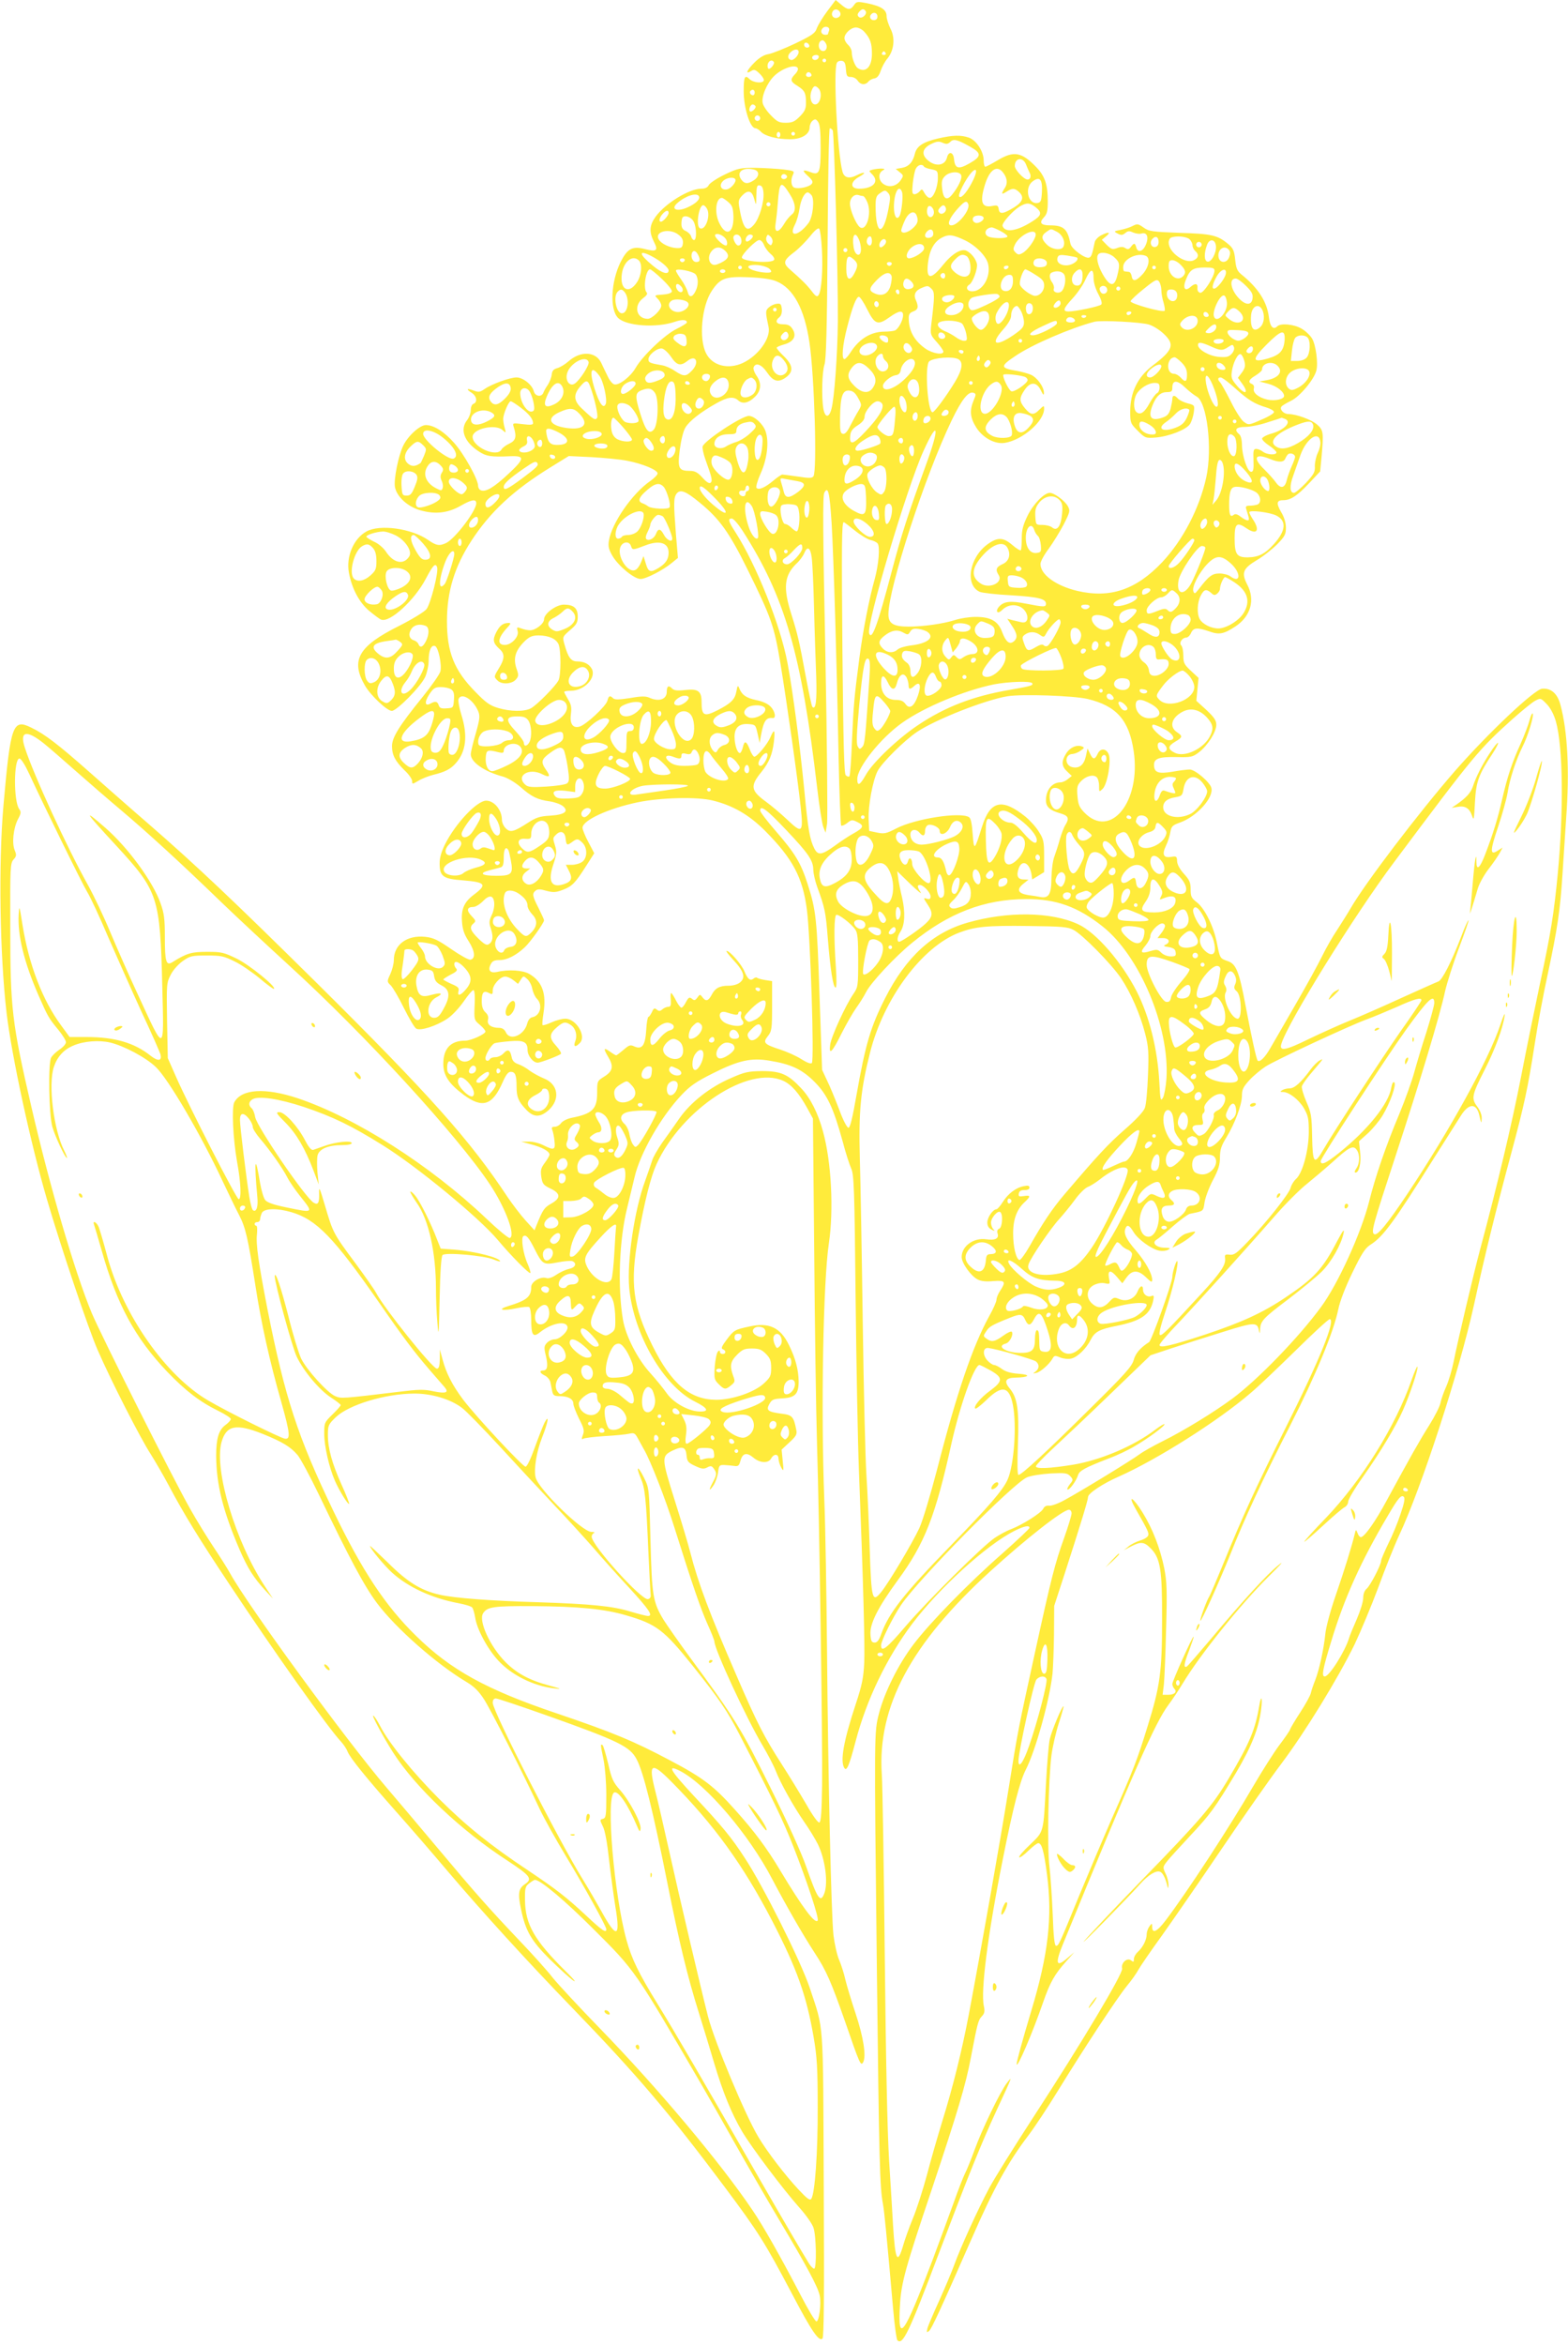 <?xml version="1.0" standalone="no"?>
<!DOCTYPE svg PUBLIC "-//W3C//DTD SVG 20010904//EN"
 "http://www.w3.org/TR/2001/REC-SVG-20010904/DTD/svg10.dtd">
<svg version="1.0" xmlns="http://www.w3.org/2000/svg"
 width="856pt" height="1280pt" viewBox="0 0 856 1280"
 preserveAspectRatio="xMidYMid meet">
<g transform="translate(0,1280) scale(0.1,-0.1)"
fill="#ffeb3b" stroke="none">
<path d="M4517 12740 c-25 -33 -50 -75 -57 -92 -9 -29 -25 -40 -118 -85 -59
-28 -124 -54 -145 -58 -26 -4 -51 -19 -78 -46 -42 -42 -53 -68 -19 -47 16 10
23 9 45 -12 14 -13 25 -29 25 -37 0 -20 -57 -16 -79 6 -25 25 -31 11 -31 -67
0 -91 35 -202 64 -202 7 0 21 -9 30 -19 22 -24 88 -41 159 -41 63 0 107 27
107 65 0 12 7 29 16 36 14 11 18 10 30 -6 10 -14 14 -52 14 -141 0 -136 -7
-152 -54 -134 -45 17 -50 11 -16 -20 26 -24 30 -33 21 -44 -14 -17 -72 -29
-95 -20 -18 7 -21 45 -6 73 8 17 3 19 -53 26 -34 4 -103 8 -152 9 -84 0 -96
-2 -167 -36 -42 -20 -81 -46 -88 -57 -7 -15 -21 -21 -43 -21 -66 -1 -195 -80
-248 -153 -34 -47 -36 -83 -9 -137 25 -48 15 -56 -51 -39 -67 17 -94 2 -131
-71 -53 -107 -60 -259 -14 -305 45 -45 211 -56 311 -21 38 13 65 12 65 -4 0
-4 -25 -20 -56 -35 -64 -31 -186 -147 -224 -213 -27 -47 -89 -96 -116 -90 -9
1 -26 21 -36 43 -11 22 -27 56 -36 75 -30 62 -112 66 -177 9 -19 -17 -47 -34
-62 -38 -21 -6 -29 -14 -31 -36 -2 -16 -12 -41 -21 -55 -10 -14 -21 -33 -24
-42 -10 -28 -46 -22 -53 7 -9 35 -59 75 -94 75 -36 0 -135 -36 -174 -63 -25
-17 -33 -19 -59 -9 -39 15 -45 9 -12 -12 28 -18 33 -51 10 -60 -9 -3 -15 -18
-15 -34 0 -16 -9 -41 -20 -55 -40 -51 -17 -117 61 -169 43 -29 69 -33 175 -28
81 3 79 -13 -10 -96 -79 -74 -124 -101 -151 -90 -8 3 -15 14 -15 25 0 35 -78
175 -131 234 -54 61 -111 97 -154 97 -33 0 -98 -59 -124 -113 -27 -57 -52
-184 -45 -225 10 -53 69 -107 138 -127 80 -23 150 -16 220 24 61 35 86 39 86
14 0 -41 -116 -194 -165 -217 -36 -17 -54 -14 -98 17 -91 63 -264 87 -337 46
-70 -39 -112 -138 -95 -226 16 -85 55 -159 108 -205 29 -24 59 -47 68 -50 47
-18 182 106 243 222 40 76 53 89 62 65 10 -24 -35 -201 -58 -230 -11 -14 -78
-55 -149 -91 -223 -111 -267 -188 -186 -327 32 -54 120 -137 146 -137 27 0
159 134 182 185 10 22 19 62 19 88 0 56 14 89 35 81 18 -7 38 -103 29 -139 -4
-15 -47 -77 -97 -139 -128 -158 -167 -221 -167 -268 0 -49 17 -82 69 -133 23
-21 41 -48 41 -58 0 -18 1 -18 33 1 17 11 55 26 82 33 63 15 94 31 121 61 59
64 69 153 32 269 -11 36 -18 74 -15 83 15 39 81 -1 108 -67 10 -25 8 -43 -14
-121 -15 -51 -27 -101 -27 -113 0 -43 75 -95 177 -122 24 -7 65 -31 95 -57 60
-53 93 -69 160 -78 26 -4 57 -15 70 -25 36 -29 11 -48 -70 -53 -56 -3 -76 -10
-122 -40 -76 -49 -95 -53 -119 -29 -12 12 -21 32 -21 46 0 54 -42 105 -86 105
-50 0 -167 -124 -224 -237 -20 -40 -30 -73 -30 -105 0 -72 18 -85 129 -93 122
-10 132 -23 58 -78 -53 -40 -70 -78 -65 -147 3 -43 12 -70 37 -108 34 -54 38
-94 9 -100 -9 -2 -56 24 -105 58 -74 51 -97 62 -143 67 -99 10 -170 -43 -170
-127 0 -19 -9 -54 -19 -76 -19 -41 -19 -42 3 -63 11 -12 44 -67 71 -123 28
-56 58 -107 67 -112 23 -14 110 14 170 54 27 18 64 58 90 95 24 35 48 63 53
61 6 -2 9 -35 6 -83 -3 -78 -3 -80 28 -106 17 -14 31 -31 31 -37 0 -14 -78
-50 -111 -50 -79 0 -119 -43 -119 -127 0 -62 31 -109 112 -169 102 -75 156
-58 212 69 18 41 30 57 44 57 25 0 32 -18 32 -81 0 -57 10 -81 53 -126 40 -42
75 -43 121 -3 66 59 54 143 -25 174 -24 10 -59 29 -77 42 -17 14 -46 30 -63
36 -21 7 -32 18 -36 39 -8 40 -21 45 -44 20 -11 -12 -31 -21 -44 -21 -13 0
-27 -4 -30 -10 -9 -15 -25 -12 -25 4 0 21 33 75 50 82 8 3 45 8 82 11 77 7 98
-4 98 -48 0 -31 30 -69 55 -69 16 0 116 38 127 48 4 4 -8 24 -26 44 -40 43
-38 66 6 103 34 29 46 30 75 10 26 -18 36 -56 23 -89 -11 -30 1 -34 25 -9 38
37 -19 133 -79 133 -17 0 -51 -9 -75 -20 -24 -11 -46 -18 -49 -15 -3 2 0 32 5
66 17 106 -7 172 -77 213 -35 21 -115 26 -177 11 -38 -8 -52 10 -33 44 8 16
20 21 48 21 39 0 89 25 136 69 30 27 106 134 106 148 0 4 -14 35 -30 67 -34
66 -36 79 -16 95 10 9 25 9 59 -1 38 -10 51 -9 89 5 52 20 68 37 128 131 l44
69 -32 61 c-18 33 -32 69 -32 78 0 41 142 106 301 139 125 26 325 31 409 10
111 -27 199 -78 286 -165 151 -152 206 -254 229 -431 19 -145 41 -823 27 -837
-6 -6 -27 2 -57 21 -26 17 -78 40 -114 52 -90 29 -98 38 -69 74 21 27 23 39
23 165 l0 135 -38 6 c-20 3 -40 9 -44 12 -3 4 -12 2 -19 -4 -18 -15 -32 -4
-50 39 -15 38 -80 112 -97 112 -6 0 11 -22 36 -49 58 -62 69 -97 37 -123 -13
-11 -38 -18 -62 -18 -50 0 -74 -13 -93 -50 -18 -34 -32 -38 -51 -12 -12 16
-14 16 -27 -3 -12 -16 -17 -17 -30 -6 -13 10 -18 8 -32 -18 -8 -17 -20 -31
-25 -31 -5 0 -19 18 -30 40 -11 22 -23 40 -26 40 -3 0 -4 -17 -2 -37 2 -30 -1
-38 -13 -38 -9 0 -24 -6 -33 -14 -13 -11 -19 -11 -31 -1 -12 10 -17 7 -26 -14
-7 -14 -15 -26 -19 -26 -4 0 -10 -31 -12 -70 -5 -85 -22 -110 -64 -92 -23 11
-29 9 -60 -18 -19 -16 -37 -30 -40 -30 -3 0 -19 9 -35 21 -34 24 -36 16 -9
-29 31 -51 26 -78 -20 -107 -40 -25 -40 -25 -40 -90 0 -88 -26 -114 -139 -136
-25 -5 -50 -18 -58 -29 -8 -11 -23 -20 -35 -20 -15 0 -18 -4 -13 -17 4 -10 10
-37 12 -60 6 -50 -2 -53 -62 -23 -22 11 -57 20 -80 19 l-40 0 55 -15 c60 -16
100 -38 100 -56 0 -6 -12 -26 -26 -45 -21 -28 -24 -40 -19 -76 6 -38 11 -45
48 -63 58 -27 60 -53 7 -83 -39 -22 -46 -32 -80 -116 l-12 -30 -50 55 c-27 30
-70 87 -96 125 -206 312 -425 558 -1053 1180 -436 431 -643 628 -909 859 -102
88 -248 217 -325 285 -164 145 -240 204 -313 239 -102 51 -114 20 -153 -423
-28 -319 -20 -817 17 -1134 28 -235 131 -712 220 -1016 76 -260 228 -712 277
-823 71 -164 234 -483 290 -569 25 -40 70 -117 98 -170 83 -157 167 -293 330
-538 248 -374 539 -784 610 -860 15 -16 32 -42 37 -56 13 -33 100 -141 263
-325 73 -82 203 -232 289 -334 181 -213 431 -488 678 -743 348 -360 528 -572
827 -972 186 -249 220 -303 370 -587 106 -202 146 -260 165 -242 8 8 10 226 7
840 -4 921 2 837 -77 1076 -48 143 -254 556 -354 707 -73 113 -122 172 -280
341 -130 140 -147 172 -73 134 142 -73 376 -347 502 -589 76 -144 165 -300
232 -403 64 -97 91 -160 168 -380 79 -229 84 -240 97 -218 18 32 2 137 -41
266 -23 69 -48 152 -56 185 -7 33 -23 82 -34 108 -12 27 -25 88 -31 135 -12
117 -29 836 -35 1547 -3 319 -9 693 -15 830 -19 495 -6 1192 25 1399 27 181
14 444 -32 610 -27 100 -68 182 -119 236 -72 77 -111 94 -214 94 -75 -1 -95
-5 -169 -38 -115 -49 -220 -132 -282 -220 -27 -39 -69 -99 -94 -133 -24 -35
-49 -78 -54 -95 -6 -18 -23 -69 -39 -113 -59 -159 -100 -441 -87 -585 24 -253
188 -536 361 -621 70 -35 78 -55 21 -53 -59 2 -143 49 -178 101 -18 25 -58 75
-90 110 -68 75 -133 201 -148 289 -30 176 -21 437 23 612 13 53 31 128 40 166
30 131 144 330 256 449 47 50 80 73 172 119 139 70 209 86 308 69 118 -19 178
-47 246 -115 70 -70 104 -143 154 -325 16 -62 38 -129 47 -149 15 -33 18 -110
24 -707 4 -368 12 -791 18 -940 24 -619 33 -956 29 -1050 -4 -82 -12 -122 -46
-225 -67 -202 -86 -312 -63 -349 13 -21 26 9 62 145 60 229 171 458 310 643
149 196 404 428 556 505 54 27 83 33 83 17 0 -5 -66 -67 -147 -139 -183 -160
-396 -378 -486 -497 -83 -109 -158 -261 -188 -375 -27 -107 -27 -82 -12 -1400
12 -1048 16 -1189 33 -1278 8 -44 19 -158 55 -566 8 -93 19 -174 24 -179 29
-29 62 39 226 473 161 425 230 597 317 785 86 185 87 188 54 145 -36 -47 -136
-254 -176 -365 -18 -49 -41 -107 -52 -128 -10 -20 -38 -92 -62 -160 -24 -67
-76 -207 -115 -312 -157 -414 -191 -462 -178 -247 7 123 29 202 177 642 138
414 183 564 210 709 36 188 40 205 60 226 15 16 17 27 11 56 -18 81 21 389
104 804 56 281 92 420 124 484 54 104 131 382 147 527 3 33 7 130 8 215 l1
154 57 175 c91 282 128 404 128 420 0 19 81 73 168 111 207 92 540 302 717
454 39 32 149 137 246 232 96 95 181 173 188 173 35 0 -54 -221 -239 -590
-161 -321 -235 -483 -342 -745 -38 -93 -73 -174 -77 -180 -11 -14 -53 -127
-48 -131 5 -6 99 203 161 356 80 202 182 422 331 713 139 273 236 509 261 631
9 44 38 120 77 200 51 105 69 133 98 152 69 43 128 123 348 474 68 107 134
212 147 232 43 68 85 68 100 0 10 -45 12 -48 13 -16 1 18 -9 44 -25 65 -33 44
-29 62 41 200 57 112 99 226 109 294 4 24 -6 4 -24 -50 -64 -191 -273 -570
-506 -920 -111 -166 -165 -232 -182 -221 -18 11 -9 44 118 431 130 396 241
763 269 895 11 47 44 152 75 234 31 82 55 150 53 153 -3 2 -22 -40 -42 -94
-52 -134 -102 -233 -123 -240 -9 -3 -100 -44 -202 -90 -102 -47 -228 -102
-280 -123 -52 -21 -152 -66 -223 -100 -130 -64 -164 -70 -152 -28 34 115 399
704 616 993 437 585 463 616 648 782 52 46 107 91 123 99 29 15 30 14 62 -19
21 -22 39 -57 50 -95 39 -140 43 -486 10 -832 -21 -216 -37 -318 -94 -584 -27
-127 -75 -361 -106 -521 -50 -258 -132 -603 -224 -945 -36 -134 -122 -499
-145 -615 -9 -44 -27 -104 -40 -133 -13 -29 -27 -68 -31 -88 -3 -19 -31 -74
-61 -122 -53 -84 -101 -169 -233 -412 -61 -114 -122 -200 -141 -200 -5 0 -14
10 -18 23 -9 21 -9 21 -16 -8 -14 -60 -55 -193 -104 -335 -28 -81 -53 -173
-56 -210 -9 -85 -33 -194 -55 -250 -10 -25 -21 -57 -24 -71 -3 -14 -29 -61
-57 -104 -28 -43 -54 -86 -56 -94 -3 -9 -30 -48 -59 -86 -29 -39 -92 -138
-140 -220 -134 -231 -366 -586 -481 -737 -46 -61 -73 -74 -73 -35 -1 21 -1 22
-15 3 -8 -11 -15 -30 -15 -43 0 -30 -21 -72 -49 -97 -12 -11 -21 -28 -21 -39
0 -16 -2 -17 -15 -7 -21 18 -57 -14 -49 -44 6 -26 -220 -405 -489 -818 -102
-157 -208 -327 -236 -379 -62 -116 -160 -332 -191 -419 -13 -36 -49 -122 -81
-193 -32 -70 -62 -140 -66 -155 -5 -23 -4 -25 9 -14 14 11 64 120 234 507 117
268 197 414 306 557 35 46 108 156 163 246 145 236 324 508 377 573 26 31 53
70 62 87 9 17 67 102 130 189 62 87 209 300 326 473 117 173 264 383 326 465
129 172 306 460 399 650 34 72 92 211 129 310 36 99 87 227 114 285 121 257
328 892 408 1255 63 288 120 518 204 830 71 264 90 351 129 601 16 105 48 276
71 380 52 244 67 342 80 544 6 91 15 228 20 305 19 256 8 472 -31 617 -16 62
-51 93 -100 89 -42 -3 -295 -242 -476 -449 -196 -225 -492 -614 -570 -750 -15
-26 -48 -78 -73 -117 -26 -38 -63 -104 -83 -145 -20 -41 -85 -160 -146 -265
-60 -104 -122 -212 -138 -239 -27 -47 -56 -76 -67 -65 -7 7 -31 115 -67 304
-34 182 -51 224 -96 239 -43 15 -43 15 -59 96 -17 91 -67 192 -110 225 -30 23
-34 32 -34 70 0 38 -6 52 -36 85 -23 25 -37 51 -38 69 -1 27 -3 29 -33 24 -42
-7 -51 13 -27 63 10 20 20 53 23 72 6 32 11 38 54 53 91 33 184 136 170 189
-8 31 -89 100 -118 100 -13 0 -56 -5 -94 -12 -78 -13 -101 -5 -101 38 0 34 29
44 123 42 79 -2 88 0 122 26 48 37 95 111 95 150 0 24 -12 41 -54 81 l-55 50
6 63 6 62 -42 39 c-36 34 -41 43 -41 82 0 25 -5 50 -12 57 -13 13 6 42 28 42
8 0 20 11 26 25 13 30 35 31 99 9 55 -20 80 -15 145 28 82 55 107 144 63 227
-33 64 -24 88 51 133 36 21 86 61 113 88 41 42 47 54 47 90 0 26 -9 57 -26 85
-28 49 -25 65 12 65 40 0 76 24 141 93 l60 64 8 84 c11 127 10 141 -24 171
-30 27 -114 58 -157 58 -25 0 -49 24 -39 40 4 6 27 20 52 32 48 22 127 117
139 165 11 41 -3 141 -23 175 -11 18 -37 43 -59 55 -42 24 -113 30 -131 12
-22 -22 -40 -2 -46 50 -10 84 -59 160 -150 233 -23 19 -29 33 -34 81 -5 48
-11 62 -37 84 -58 49 -90 57 -266 62 -151 6 -168 8 -197 29 -30 21 -34 22 -61
8 -15 -8 -45 -17 -66 -21 -36 -7 -37 -8 -14 -20 19 -10 26 -9 41 3 14 12 22
13 43 3 15 -6 34 -9 44 -6 31 10 43 -18 26 -59 -16 -40 -45 -48 -53 -16 -7 25
-12 25 -29 3 -10 -14 -17 -16 -31 -7 -12 8 -25 8 -45 0 -25 -9 -31 -7 -56 17
l-27 28 24 20 c28 23 12 25 -29 4 -16 -9 -32 -25 -34 -38 -14 -68 -18 -78 -30
-83 -21 -8 -96 47 -102 75 -16 81 -37 101 -111 101 -51 0 -62 14 -34 44 17 18
21 35 21 87 0 92 -16 138 -63 187 -80 83 -123 90 -211 37 -32 -19 -62 -35 -67
-35 -5 0 -9 16 -9 35 0 48 -40 110 -81 124 -44 15 -87 14 -169 -5 -78 -18
-115 -41 -125 -81 -11 -47 -33 -72 -70 -79 l-35 -6 22 -18 c21 -17 21 -19 6
-42 -22 -34 -63 -44 -94 -23 -28 18 -32 59 -6 74 15 9 14 10 -8 11 -14 0 -35
-3 -47 -6 -21 -6 -21 -6 -2 -25 41 -41 6 -79 -72 -79 -50 0 -48 39 3 66 16 9
28 18 25 20 -3 3 -19 -2 -37 -11 -44 -23 -72 -16 -81 19 -28 102 -51 562 -30
594 5 8 17 12 27 10 14 -2 20 -13 22 -46 3 -37 6 -42 27 -42 14 0 30 -9 37
-20 15 -23 41 -26 58 -6 6 8 21 16 33 18 15 2 26 15 35 42 7 21 23 51 37 67
36 44 43 113 16 163 -11 23 -21 53 -21 68 0 35 -29 54 -105 70 -56 11 -59 10
-73 -10 -19 -28 -34 -28 -70 3 l-30 25 -45 -60z m71 -13 c4 -20 -25 -34 -40
-19 -15 15 -1 44 19 40 10 -2 19 -11 21 -21z m138 12 c10 -17 -23 -46 -38 -31
-8 8 -8 15 2 27 15 18 26 19 36 4z m64 -29 c0 -13 -7 -20 -20 -20 -19 0 -27
20 -13 33 13 14 33 6 33 -13z m-264 -77 c-3 -8 -6 -17 -6 -19 0 -2 -6 -4 -14
-4 -21 0 -30 19 -16 35 14 17 43 8 36 -12z m191 -5 c34 -37 43 -64 43 -122 0
-71 -34 -106 -77 -78 -15 9 -33 56 -33 86 0 13 -9 31 -20 41 -11 10 -20 26
-20 37 0 25 35 58 63 58 13 0 33 -10 44 -22z m-208 -66 c12 -23 -2 -47 -23
-39 -24 10 -20 57 5 57 5 0 13 -8 18 -18z m-91 -10 c2 -7 -3 -12 -12 -12 -9 0
-16 7 -16 16 0 17 22 14 28 -4z m-58 -36 c0 -19 -29 -48 -43 -43 -18 6 -19 24
-2 41 20 20 45 21 45 2z m475 -6 c3 -5 -1 -10 -10 -10 -9 0 -13 5 -10 10 3 6
8 10 10 10 2 0 7 -4 10 -10z m-365 -19 c0 -14 -18 -23 -30 -16 -6 4 -8 11 -5
16 8 12 35 12 35 0z m40 -21 c0 -5 -4 -10 -10 -10 -5 0 -10 5 -10 10 0 6 5 10
10 10 6 0 10 -4 10 -10z m-285 -9 c3 -5 -3 -17 -12 -27 -11 -11 -18 -13 -21
-5 -9 28 18 55 33 32z m130 -32 c4 -6 -2 -21 -14 -33 -29 -30 -27 -41 13 -65
39 -25 46 -38 46 -93 0 -32 -7 -47 -34 -74 -28 -28 -41 -34 -77 -34 -36 0 -47
6 -80 40 -22 22 -42 52 -45 66 -9 35 22 109 61 148 42 42 116 68 130 45z m75
-40 c0 -5 -7 -9 -15 -9 -15 0 -20 12 -9 23 8 8 24 -1 24 -14z m38 -71 c24 -24
11 -88 -18 -88 -22 0 -33 40 -20 74 11 29 20 32 38 14z m-348 -23 c0 -8 -4
-15 -9 -15 -13 0 -22 16 -14 24 11 11 23 6 23 -9z m4 -74 c7 -10 -22 -37 -30
-28 -9 8 3 37 15 37 5 0 12 -4 15 -9z m26 -66 c0 -8 -7 -15 -15 -15 -8 0 -15
7 -15 15 0 8 7 15 15 15 8 0 15 -7 15 -15z m396 -66 c8 -14 30 -817 28 -1044
-2 -184 -19 -418 -35 -477 -13 -50 -35 -49 -44 1 -11 64 -7 204 6 241 9 26 14
197 17 663 2 345 7 627 12 627 5 0 12 -5 16 -11z m-286 -24 c0 -8 -4 -15 -10
-15 -5 0 -10 7 -10 15 0 8 5 15 10 15 6 0 10 -7 10 -15z m80 5 c0 -5 -4 -10
-10 -10 -5 0 -10 5 -10 10 0 6 5 10 10 10 6 0 10 -4 10 -10z m955 -70 c65 -36
64 -54 -3 -92 -60 -34 -79 -29 -84 25 -4 38 -29 43 -38 8 -11 -48 -68 -53
-111 -10 -30 30 -21 61 24 83 31 15 43 16 63 7 20 -9 28 -8 41 4 18 19 39 14
108 -25z m306 -97 c6 -16 15 -36 20 -46 10 -18 4 -37 -11 -37 -20 0 -70 53
-70 74 0 45 44 51 61 9z m-557 -12 c3 -5 22 -12 41 -15 33 -7 35 -9 35 -47 0
-50 -24 -109 -44 -109 -9 0 -21 12 -29 26 -12 23 -15 24 -26 10 -8 -9 -20 -16
-29 -16 -12 0 -14 10 -9 60 4 34 11 70 17 80 11 21 35 27 44 11z m-926 -17
c29 -8 28 -38 -3 -58 -33 -22 -51 -20 -69 5 -28 41 10 69 72 53z m1186 -74
c-30 -56 -59 -86 -68 -72 -7 12 38 98 67 130 34 36 34 3 1 -58z m168 63 c26
-30 31 -62 14 -88 -22 -34 -20 -40 9 -21 31 20 44 20 67 -1 31 -28 22 -55 -26
-85 -61 -37 -80 -39 -84 -9 -3 20 -8 22 -34 17 -58 -12 -70 20 -42 113 24 81
63 111 96 74z m-225 -19 c7 -18 -15 -64 -50 -107 -29 -35 -48 -23 -54 36 -4
36 -1 49 16 66 25 25 79 28 88 5z m-952 -3 c7 -12 -12 -24 -25 -16 -11 7 -4
25 10 25 5 0 11 -4 15 -9z m-281 -19 c8 -13 -21 -49 -43 -55 -32 -8 -48 19
-26 43 18 20 59 27 69 12z m1674 -71 c-3 -49 -6 -56 -25 -59 -51 -7 -71 82
-27 117 40 31 56 13 52 -58z m-1520 -4 c4 -50 -23 -140 -52 -173 -40 -47 -60
-23 -81 99 -5 31 -2 41 19 62 31 31 52 24 64 -23 10 -36 10 -36 11 21 1 50 4
58 19 55 12 -2 18 -14 20 -41z m142 -4 c35 -54 38 -96 11 -115 -10 -8 -29 -30
-41 -51 -30 -50 -54 -50 -46 1 3 20 9 71 12 112 9 120 17 127 64 53z m614 10
c8 -20 -2 -114 -14 -133 -15 -24 -30 1 -30 50 0 77 27 128 44 83z m-74 -8 c11
-13 11 -29 1 -81 -29 -158 -71 -150 -71 13 0 42 4 55 22 67 28 20 32 20 48 1z
m-420 -10 c18 -22 8 -120 -16 -152 -55 -73 -111 -80 -75 -10 11 21 22 61 26
90 7 47 27 87 45 87 4 0 13 -7 20 -15z m-615 -5 c10 -16 -15 -41 -62 -62 -58
-26 -94 -10 -55 24 44 39 104 58 117 38z m896 0 c6 0 16 -15 24 -34 26 -61 -6
-164 -42 -135 -21 18 -53 94 -53 127 0 32 24 55 48 47 8 -3 18 -5 23 -5z
m-735 -33 c22 -19 26 -32 28 -78 2 -94 -41 -113 -78 -35 -27 56 -18 136 15
136 5 0 20 -10 35 -23z m228 -18 c-3 -5 -10 -7 -15 -3 -5 3 -7 10 -3 15 3 5
10 7 15 3 5 -3 7 -10 3 -15z m1082 7 c12 -31 -56 -116 -92 -116 -26 0 -14 35
27 83 43 49 56 56 65 33z m368 -17 c36 -29 33 -45 -18 -77 -84 -54 -150 -64
-163 -25 -5 15 54 81 92 105 39 23 56 23 89 -3z m-1794 -9 c21 -39 -11 -123
-40 -105 -22 13 -5 125 19 125 6 0 15 -9 21 -20z m1238 -24 c-2 -12 -10 -21
-18 -21 -16 0 -25 28 -16 52 9 23 38 -4 34 -31z m65 30 c8 -20 -20 -43 -35
-28 -8 8 -8 15 2 27 16 19 26 19 33 1z m-1513 -28 c0 -14 -30 -48 -42 -48 -13
0 -9 22 9 42 18 21 33 23 33 6z m1354 -14 c11 -29 6 -45 -20 -69 -29 -27 -64
-33 -64 -12 0 6 9 31 20 55 20 44 52 57 64 26z m366 -14 c0 -15 -30 -32 -45
-26 -21 8 -19 34 3 38 20 5 42 -1 42 -12z m-1583 -20 c16 -31 17 -100 2 -100
-6 0 -13 8 -16 19 -2 10 -16 24 -29 30 -17 7 -24 19 -24 39 0 16 3 32 7 36 14
14 48 0 60 -24z m700 -151 c6 -112 -2 -225 -18 -249 -8 -12 -15 -9 -37 20 -28
36 -54 62 -116 116 -44 38 -41 52 21 99 24 18 62 57 85 85 24 31 44 48 50 42
5 -5 12 -56 15 -113z m973 101 c22 -11 40 -25 40 -30 0 -11 -62 -13 -97 -4
-36 10 -28 49 10 53 4 1 26 -8 47 -19z m-365 -16 c0 -12 -8 -20 -22 -22 -25
-4 -31 16 -11 36 17 17 33 10 33 -14z m675 11 c30 -16 47 -53 36 -80 -9 -24
-63 -18 -91 10 -31 30 -32 49 -3 69 27 19 23 19 58 1z m-2066 -16 c20 -15 26
-29 24 -48 -3 -22 -8 -26 -34 -25 -38 2 -83 23 -97 46 -28 44 58 66 107 27z
m1950 -2 c-3 -26 -45 -84 -72 -98 -19 -11 -25 -10 -38 3 -14 14 -14 20 -3 44
27 54 116 95 113 51z m-1692 -21 c10 -14 10 -36 1 -36 -18 0 -66 48 -59 58 8
13 44 -1 58 -22z m83 4 c7 -21 0 -40 -15 -40 -13 0 -32 39 -25 50 10 17 33 11
40 -10z m65 11 c0 -12 -29 -35 -36 -28 -11 10 5 37 21 37 8 0 15 -4 15 -9z
m106 -37 c-6 -16 -8 -16 -23 -2 -9 10 -13 23 -9 34 6 16 8 16 23 2 9 -10 13
-23 9 -34z m472 21 c7 -14 12 -40 12 -56 0 -45 -33 -36 -40 11 -10 65 7 92 28
45z m581 -7 c61 -30 118 -89 126 -132 14 -70 -32 -146 -87 -146 -29 0 -39 22
-17 36 20 12 48 89 42 115 -7 27 -29 56 -56 70 -28 15 -80 -16 -128 -76 -68
-85 -94 -82 -83 10 8 69 33 115 74 137 39 21 61 18 129 -14z m-509 -3 c0 -26
-14 -33 -25 -15 -9 14 1 40 15 40 5 0 10 -11 10 -25z m1565 -6 c0 -15 -7 -25
-18 -27 -22 -4 -33 24 -17 43 18 21 35 13 35 -16z m169 15 c9 -8 16 -24 16
-33 0 -10 7 -24 15 -31 22 -18 18 -39 -9 -51 -46 -21 -136 43 -136 97 0 12 6
25 13 27 27 12 86 6 101 -9z m-1664 -29 c-7 -8 -16 -15 -21 -15 -13 0 -11 24
3 38 18 18 35 -3 18 -23z m-659 -2 c6 -16 22 -37 36 -49 15 -12 23 -26 19 -32
-13 -22 -176 -9 -176 13 0 18 77 95 95 95 9 0 20 -12 26 -27z m2467 -5 c4 -37
-25 -90 -46 -86 -19 4 -20 46 -2 93 13 34 44 30 48 -7z m-78 7 c0 -8 -7 -15
-15 -15 -8 0 -15 7 -15 15 0 8 7 15 15 15 8 0 15 -7 15 -15z m-1515 -20 c0
-19 -52 -53 -82 -55 -23 0 -14 38 14 60 33 26 68 23 68 -5z m-1085 -15 c25
-25 17 -44 -26 -65 -28 -13 -38 -14 -50 -5 -19 16 -18 49 3 72 21 23 48 23 73
-2z m664 -1 c-3 -5 -10 -7 -15 -3 -5 3 -7 10 -3 15 3 5 10 7 15 3 5 -3 7 -10
3 -15z m2085 7 c8 -10 8 -21 1 -40 -13 -35 -53 -33 -58 2 -6 42 33 68 57 38z
m-2899 -25 c15 -29 12 -41 -9 -41 -19 0 -31 25 -24 48 7 18 21 15 33 -7z
m-257 -7 c51 -26 97 -64 97 -80 0 -26 -37 -15 -86 26 -76 62 -81 89 -11 54z
m2531 -9 c29 -27 31 -37 15 -101 -16 -62 -40 -59 -79 9 -28 49 -38 96 -23 110
15 15 62 6 87 -18z m-807 7 c16 -10 26 -57 19 -87 -8 -32 -43 -33 -80 -4 -32
26 -33 43 -1 74 25 26 41 30 62 17z m603 -8 c12 -13 -21 -39 -52 -42 -39 -3
-64 17 -54 44 5 13 15 15 54 9 26 -4 49 -9 52 -11z m374 10 c27 -10 19 -60
-15 -99 -36 -40 -56 -45 -61 -12 -2 12 -9 23 -15 23 -7 1 -18 2 -24 3 -6 0 -9
13 -7 29 5 40 76 74 122 56z m-1592 -21 c22 -20 23 -35 3 -73 -25 -49 -45 -39
-45 23 0 70 9 80 42 50z m-1174 -5 c20 -20 14 -82 -11 -119 -45 -68 -95 -39
-82 48 10 67 59 105 93 71z m250 1 c-2 -6 -8 -10 -13 -10 -5 0 -11 4 -13 10
-2 6 4 11 13 11 9 0 15 -5 13 -11z m1977 -14 c0 -15 -8 -21 -29 -23 -33 -4
-51 10 -42 33 9 25 71 16 71 -10z m730 -10 c28 -27 31 -45 13 -63 -30 -30 -78
3 -78 55 0 27 4 33 20 33 12 0 32 -11 45 -25z m-1577 4 c-2 -6 -8 -10 -13 -10
-5 0 -11 4 -13 10 -2 6 4 11 13 11 9 0 15 -5 13 -11z m-675 -21 c9 -5 17 -14
17 -20 0 -13 -80 -4 -112 13 -47 25 45 33 95 7z m-143 2 c0 -5 -4 -10 -10 -10
-5 0 -10 5 -10 10 0 6 5 10 10 10 6 0 10 -4 10 -10z m1455 0 c-3 -5 -10 -10
-16 -10 -5 0 -9 5 -9 10 0 6 7 10 16 10 8 0 12 -4 9 -10z m805 0 c0 -5 -4 -10
-10 -10 -5 0 -10 5 -10 10 0 6 5 10 10 10 6 0 10 -4 10 -10z m320 -17 c0 -33
-60 -125 -78 -121 -11 3 -16 12 -15 26 3 26 -13 28 -39 5 -30 -27 -43 -4 -23
43 21 53 39 64 102 64 44 0 53 -3 53 -17z m-3015 -47 c32 -30 55 -60 53 -67
-3 -9 -23 -15 -51 -17 -46 -3 -46 -3 -26 -23 10 -10 19 -27 19 -37 0 -23 -50
-72 -74 -72 -62 0 -79 72 -26 112 20 15 27 25 20 32 -20 20 -5 126 19 126 5 0
35 -24 66 -54z m183 26 c15 -20 15 -60 -1 -91 -17 -35 -35 -37 -43 -4 -4 15
-20 46 -35 67 -16 22 -29 44 -29 49 0 15 94 -3 108 -21z m162 18 c0 -5 -7 -10
-15 -10 -8 0 -15 5 -15 10 0 6 7 10 15 10 8 0 15 -4 15 -10z m1693 -20 c39
-24 47 -35 47 -59 0 -34 -32 -63 -59 -54 -30 11 -69 43 -73 60 -5 20 18 83 30
83 4 0 29 -13 55 -30z m257 -2 c0 -42 -12 -61 -36 -56 -25 4 -30 45 -8 69 26
29 44 24 44 -13z m60 -17 c0 -22 11 -59 26 -86 16 -30 22 -51 16 -57 -11 -11
-142 -38 -179 -38 -34 0 -28 17 23 72 25 27 57 73 70 103 28 61 44 63 44 6z
m722 25 c-4 -24 -41 -73 -59 -80 -20 -8 -16 21 9 65 23 41 56 50 50 15z m-882
-5 c12 -23 3 -76 -16 -92 -18 -14 -48 -3 -41 15 3 8 -1 22 -8 33 -18 23 -19
50 -2 56 27 12 57 6 67 -12z m-943 -7 c3 -8 0 -33 -6 -55 -13 -44 -46 -59 -87
-40 -33 15 -30 29 13 73 39 40 70 49 80 22z m293 1 c0 -8 -4 -15 -9 -15 -13 0
-22 16 -14 24 11 11 23 6 23 -9z m370 -29 c0 -37 -19 -60 -47 -54 -39 7 -15
88 27 88 16 0 20 -7 20 -34z m-1292 -1 c93 -38 154 -151 181 -335 27 -181 42
-696 22 -729 -7 -11 -22 -12 -85 -2 -42 6 -81 11 -85 11 -5 0 -28 -15 -50 -34
-46 -38 -79 -52 -91 -39 -5 4 5 40 22 78 36 79 47 172 28 229 -13 41 -62 86
-92 86 -38 0 -239 -132 -252 -166 -3 -8 4 -41 15 -72 36 -99 39 -116 29 -126
-7 -7 -22 1 -45 27 -26 29 -42 37 -68 37 -62 0 -69 13 -56 115 7 53 19 103 31
122 21 35 83 84 169 132 62 35 94 39 120 15 23 -21 58 -13 92 22 33 33 35 75
6 115 -11 16 -18 36 -15 44 11 29 44 16 73 -27 34 -50 61 -58 103 -28 43 31
40 66 -10 115 -22 21 -40 42 -40 47 0 4 18 12 40 18 53 14 71 47 46 85 -12 19
-25 25 -51 25 -38 0 -47 18 -19 40 9 8 14 25 12 44 -3 26 -7 31 -27 28 -14 -1
-33 -10 -44 -20 -19 -17 -19 -24 -1 -108 12 -61 -57 -156 -141 -195 -80 -37
-166 -15 -200 52 -41 79 -25 258 31 342 45 68 73 79 199 74 74 -3 124 -10 153
-22z m737 -1 c20 -21 15 -38 -13 -42 -24 -4 -38 18 -28 43 7 19 21 19 41 -1z
m1365 -47 c0 -16 5 -47 12 -68 6 -22 9 -42 6 -45 -11 -11 -189 39 -186 52 2 7
35 38 73 68 63 51 71 54 83 39 6 -9 12 -30 12 -46z m462 23 c30 -30 39 -45 36
-67 -4 -38 -33 -41 -68 -8 -51 48 -64 115 -24 115 9 0 34 -18 56 -40z m-3082
-5 c16 -19 3 -40 -16 -24 -15 13 -19 39 -5 39 5 0 14 -7 21 -15z m1366 -12
c17 -17 17 -38 -2 -194 -6 -54 -5 -57 30 -96 20 -22 36 -46 36 -52 0 -20 -57
-11 -96 15 -60 41 -92 96 -93 162 -1 26 4 34 24 42 28 10 31 26 14 64 -13 29
-1 52 36 66 29 12 32 12 51 -7z m957 3 c9 -22 -18 -40 -33 -22 -6 9 -9 20 -5
26 9 15 32 12 38 -4z m71 -7 c-3 -5 -10 -7 -15 -3 -5 3 -7 10 -3 15 3 5 10 7
15 3 5 -3 7 -10 3 -15z m-2705 -12 c30 -36 20 -117 -14 -117 -31 0 -49 92 -23
118 15 15 23 15 37 -1z m1501 -3 c0 -8 -4 -12 -10 -9 -5 3 -10 10 -10 16 0 5
5 9 10 9 6 0 10 -7 10 -16z m1515 -4 c4 -12 1 -27 -5 -35 -17 -21 -50 -1 -50
30 0 20 5 25 24 25 16 0 27 -7 31 -20z m-968 -17 c3 -7 -29 -27 -74 -48 -69
-32 -79 -34 -89 -20 -15 20 -7 51 14 61 19 8 109 22 131 20 8 0 16 -6 18 -13z
m-247 -1 c0 -14 -23 -32 -41 -32 -24 0 -35 20 -18 31 18 11 59 12 59 1z m1488
-33 c5 -53 -56 -119 -71 -76 -10 30 34 122 56 114 7 -2 13 -19 15 -38z m-1963
-39 c41 -82 58 -87 123 -40 49 35 72 38 72 10 0 -29 -26 -76 -45 -84 -9 -3
-34 -6 -56 -6 -74 0 -138 -39 -185 -112 -13 -21 -29 -38 -34 -38 -17 0 -11 75
15 175 29 113 50 165 64 165 6 0 27 -31 46 -70z m-981 40 c15 -15 -5 -42 -37
-51 -48 -13 -89 37 -49 61 19 11 71 5 86 -10z m1041 -20 c-5 -8 -11 -8 -17 -2
-6 6 -7 16 -3 22 5 8 11 8 17 2 6 -6 7 -16 3 -22z m995 15 c0 -16 -27 -32 -37
-21 -7 7 16 36 28 36 5 0 9 -7 9 -15z m-530 -12 c0 -28 -31 -53 -67 -53 -42 0
-45 28 -5 52 36 23 72 23 72 1z m246 -15 c-7 -35 -35 -79 -53 -85 -17 -6 -25
34 -12 59 33 64 76 81 65 26z m132 -7 c-3 -30 -31 -36 -36 -8 -6 28 5 47 23
41 10 -4 15 -16 13 -33z m-63 -11 c8 -16 15 -43 15 -59 0 -26 -9 -36 -59 -71
-97 -65 -127 -50 -56 30 30 34 45 60 45 78 0 27 15 52 32 52 4 0 14 -13 23
-30z m1315 11 c16 -31 12 -76 -10 -96 -36 -33 -56 -8 -50 65 4 48 40 67 60 31z
m-2650 -1 c0 -5 -4 -10 -10 -10 -5 0 -10 5 -10 10 0 6 5 10 10 10 6 0 10 -4
10 -10z m2530 -14 c43 -47 -10 -79 -61 -37 -23 19 -24 19 -5 40 25 27 37 26
66 -3z m-1370 -30 c0 -27 -27 -66 -45 -66 -19 0 -55 48 -49 65 3 7 20 20 37
28 36 18 57 8 57 -27z m775 24 c-3 -5 -10 -10 -16 -10 -5 0 -9 5 -9 10 0 6 7
10 16 10 8 0 12 -4 9 -10z m423 -8 c2 -7 -3 -12 -12 -12 -9 0 -16 7 -16 16 0
17 22 14 28 -4z m-668 -6 c0 -11 -19 -15 -25 -6 -3 5 1 10 9 10 9 0 16 -2 16
-4z m608 -22 c6 -44 -60 -73 -88 -39 -10 12 -10 18 1 31 30 37 82 41 87 8z
m-670 -1 c2 -8 -6 -13 -22 -13 -25 0 -33 10 -19 24 10 10 36 3 41 -11z m-615
-20 c8 -10 18 -35 22 -55 6 -34 5 -38 -13 -38 -10 0 -30 9 -43 19 -14 10 -41
26 -62 34 -37 16 -49 41 -24 50 31 13 104 6 120 -10z m517 3 c0 -15 -100 -66
-131 -66 -33 0 -12 20 55 51 70 33 76 34 76 15z m504 -8 c22 -7 57 -29 78 -49
63 -59 53 -89 -59 -174 -82 -62 -123 -146 -123 -251 0 -62 2 -66 41 -105 40
-40 43 -41 98 -37 73 6 167 43 187 73 9 14 18 42 21 64 5 39 5 40 -35 50 -22
6 -45 18 -52 26 -17 20 -30 19 -30 -2 0 -10 -5 -35 -10 -55 -9 -29 -18 -39
-46 -48 -62 -21 -79 4 -50 73 19 46 43 67 77 67 24 0 29 4 29 25 0 42 27 42
70 0 21 -20 49 -42 62 -49 57 -28 88 -283 53 -442 -37 -168 -127 -342 -241
-463 -142 -150 -284 -198 -463 -156 -117 28 -201 89 -201 147 0 13 20 50 45
83 24 33 61 93 82 133 35 69 36 75 22 100 -17 30 -74 72 -98 72 -31 0 -90 -61
-121 -124 -24 -49 -32 -77 -32 -122 0 -33 -2 -62 -5 -67 -2 -4 -23 8 -46 28
-50 43 -81 44 -135 5 -100 -72 -126 -222 -44 -260 14 -6 92 -15 172 -19 147
-9 190 -19 190 -46 0 -19 -10 -19 -107 0 -86 17 -122 13 -148 -15 -24 -26 -10
-45 15 -20 26 26 60 33 93 21 53 -20 64 -100 12 -87 -14 3 -37 9 -51 12 l-25
7 25 -38 c30 -44 33 -67 10 -86 -23 -19 -43 -2 -63 51 -22 60 -62 83 -145 83
-35 0 -85 -8 -112 -17 -63 -20 -171 -36 -254 -36 -83 0 -110 17 -110 67 0 143
200 757 345 1058 55 115 93 162 120 151 14 -5 14 -9 0 -42 -23 -55 -19 -94 15
-148 36 -56 102 -92 156 -83 97 16 214 118 214 186 0 19 -1 19 -25 -4 -32 -33
-48 -31 -79 6 -32 38 -33 56 -3 100 31 47 66 46 89 -1 12 -25 17 -30 17 -15 1
32 -37 85 -72 100 -17 7 -50 16 -72 20 -96 16 -97 25 -12 82 90 62 305 154
432 187 37 9 259 -2 299 -16z m366 -12 c0 -19 -26 -38 -47 -34 -16 3 -16 5 5
26 25 25 42 28 42 8z m175 -36 c0 -8 -12 -21 -27 -30 -25 -13 -31 -13 -55 0
-16 9 -29 24 -31 33 -3 16 3 18 55 15 43 -2 58 -7 58 -18z m-2512 -4 c8 -20
-20 -43 -35 -28 -8 8 -8 15 2 27 16 19 26 19 33 1z m857 -12 c0 -16 -26 -19
-35 -4 -3 6 -4 14 0 20 8 13 35 1 35 -16z m1853 -18 c-4 -59 -25 -83 -89 -102
-90 -26 -92 -7 -9 76 79 79 101 85 98 26z m-3265 -3 c4 -39 -13 -43 -52 -12
-22 17 -24 24 -15 36 7 7 24 13 38 11 21 -2 27 -9 29 -35z m1099 12 c3 -9 2
-19 -1 -23 -8 -8 -38 10 -44 26 -6 18 38 14 45 -3z m2291 3 c18 -18 15 -88 -5
-110 -10 -11 -30 -18 -51 -18 l-35 0 6 56 c3 30 11 62 18 70 14 17 51 18 67 2z
m-1558 -18 c0 -5 -4 -10 -10 -10 -5 0 -10 5 -10 10 0 6 5 10 10 10 6 0 10 -4
10 -10z m1100 1 c0 -13 -27 -21 -45 -15 -8 4 -12 10 -9 15 7 12 54 12 54 0z
m-1893 -28 c8 -21 -30 -53 -63 -53 -35 0 -43 29 -15 52 29 22 70 23 78 1z
m187 -6 c8 -12 7 -20 -2 -29 -16 -16 -47 13 -38 37 7 19 25 16 40 -8z m1635 3
c52 -24 65 -25 96 -4 23 15 25 15 31 0 4 -10 -1 -25 -12 -37 -16 -17 -28 -20
-69 -17 -53 4 -115 40 -115 65 0 18 17 16 69 -7z m231 -14 c0 -18 -17 -29 -30
-21 -8 5 -7 11 1 21 15 18 29 18 29 0z m-3177 -43 c32 -48 52 -53 91 -22 47
37 66 -12 21 -56 -30 -31 -43 -31 -90 0 -20 14 -51 28 -69 31 -69 12 -76 15
-76 33 0 25 48 63 74 59 11 -2 33 -22 49 -45z m1597 27 c0 -5 -4 -10 -9 -10
-6 0 -13 5 -16 10 -3 6 1 10 9 10 9 0 16 -4 16 -10z m-440 -24 c0 -7 7 -19 15
-26 22 -18 18 -48 -7 -56 -37 -12 -66 54 -36 84 16 16 28 15 28 -2z m1973 -26
c7 -27 4 -39 -13 -63 l-22 -29 21 -29 c43 -58 18 -68 -29 -11 -27 32 -30 42
-25 76 7 48 33 98 48 93 6 -2 15 -18 20 -37z m-2514 4 c25 -31 27 -57 6 -74
-37 -30 -86 22 -66 73 13 34 34 34 60 1z m1067 -1 c-10 -10 -19 5 -10 18 6 11
8 11 12 0 2 -7 1 -15 -2 -18z m-115 7 c29 -16 23 -57 -18 -125 -50 -82 -112
-165 -122 -165 -27 0 -44 257 -18 278 25 20 127 28 158 12z m1220 -19 c21 -22
29 -39 29 -65 0 -41 -9 -45 -35 -16 -10 11 -26 20 -36 20 -45 0 -41 89 4 90 5
0 22 -13 38 -29z m-3238 4 c7 -16 -49 -102 -76 -119 -26 -17 -51 14 -42 53 12
56 103 107 118 66z m1780 3 c8 -21 -10 -54 -50 -93 -58 -58 -123 -79 -123 -41
0 19 42 54 69 58 17 2 25 11 28 27 7 47 63 82 76 49z m407 -23 c-9 -11 -16
-13 -23 -6 -7 7 -6 15 3 26 9 11 16 13 23 6 7 -7 6 -15 -3 -26z m-654 -19 c37
-37 43 -69 18 -104 -22 -32 -60 -28 -100 12 -39 39 -42 63 -13 100 28 35 54
33 95 -8z m1932 22 c19 -19 14 -30 -10 -26 -13 2 -24 11 -26 21 -4 20 18 23
36 5z m296 -4 c33 -32 7 -67 -59 -79 l-40 -7 50 -13 c45 -12 85 -43 85 -66 0
-18 -50 -29 -91 -20 -49 11 -81 38 -74 61 3 11 -1 20 -10 24 -24 9 -18 25 20
47 19 12 35 26 35 33 0 35 56 48 84 20z m-634 -3 c0 -18 -42 -61 -61 -61 -27
0 -24 25 7 49 27 22 54 28 54 12z m234 -22 c-3 -5 -10 -7 -15 -3 -5 3 -7 10
-3 15 3 5 10 7 15 3 5 -3 7 -10 3 -15z m573 -6 c10 -24 -18 -66 -59 -88 -30
-16 -39 -17 -52 -6 -25 21 -20 66 10 90 33 26 92 28 101 4z m-3875 -24 c22
-29 44 -129 35 -153 -12 -31 -35 0 -61 82 -31 100 -19 132 26 71z m356 8 c3
-12 -7 -22 -32 -32 -46 -19 -65 -19 -73 2 -4 10 2 23 17 35 29 24 83 21 88 -5z
m245 -3 c9 -10 -4 -34 -18 -34 -17 0 -28 17 -20 30 7 11 28 13 38 4z m1720
-10 c9 -3 17 -11 17 -18 0 -18 -76 -70 -90 -61 -16 10 -50 82 -42 90 7 6 77 0
115 -11z m1027 -45 c27 -65 37 -119 21 -119 -16 0 -48 74 -57 128 -9 58 9 54
36 -9z m-2642 6 c6 -59 -73 -103 -98 -55 -13 24 -1 51 33 75 34 24 61 16 65
-20z m140 23 c20 -20 14 -65 -10 -82 -28 -20 -57 -20 -64 -1 -8 20 14 73 35
85 21 12 25 12 39 -2z m2626 -48 c71 -64 106 -85 170 -104 23 -7 41 -18 41
-25 0 -7 -31 -26 -70 -42 -68 -30 -69 -30 -95 -11 -14 10 -46 60 -71 111 -26
51 -52 98 -58 104 -15 15 -14 27 3 27 8 0 44 -27 80 -60z m-1729 20 c14 -65
-22 -94 -50 -40 -12 23 -13 35 -5 50 17 31 47 25 55 -10z m-1794 -7 c25 -67
46 -161 39 -173 -10 -16 -20 -10 -82 49 -46 42 -49 76 -12 120 32 38 42 39 55
4z m249 13 c0 -15 -50 -56 -69 -56 -20 0 -12 38 11 54 28 20 58 21 58 2z m218
-56 c4 -82 -12 -140 -38 -140 -26 0 -34 35 -25 107 9 70 24 105 44 101 12 -2
17 -19 19 -68z m77 60 c3 -5 -1 -10 -9 -10 -9 0 -16 5 -16 10 0 6 4 10 9 10 6
0 13 -4 16 -10z m1545 0 c0 -5 -4 -10 -10 -10 -5 0 -10 5 -10 10 0 6 5 10 10
10 6 0 10 -4 10 -10z m154 -12 c24 -39 -49 -164 -91 -156 -42 8 -14 125 39
162 26 18 37 17 52 -6z m-2676 -16 c2 -15 -8 -34 -32 -58 -37 -37 -61 -41 -80
-11 -14 22 -1 44 44 75 40 27 64 25 68 -6z m283 5 c15 -34 -4 -74 -46 -94 -48
-23 -62 -9 -40 43 30 72 66 94 86 51z m3259 -2 c0 -14 -6 -28 -14 -31 -7 -3
-25 -27 -40 -54 -28 -52 -51 -67 -72 -49 -17 14 -17 66 0 97 17 32 65 62 99
62 22 0 27 -4 27 -25z m-3442 -17 c18 -23 36 -98 25 -109 -25 -25 -73 38 -73
95 0 28 29 37 48 14z m688 -13 c22 -34 17 -177 -8 -201 -26 -27 -44 -4 -74 93
-28 91 -27 109 8 123 38 15 57 11 74 -15z m1109 -28 c20 -37 20 -37 1 -70 -11
-17 -30 -54 -44 -80 -16 -33 -29 -47 -40 -45 -15 3 -17 17 -16 93 2 114 14
148 52 143 19 -2 32 -13 47 -41z m255 -6 c13 -25 13 -71 0 -71 -14 0 -30 35
-30 64 0 31 15 34 30 7z m-1102 -3 c14 -14 -2 -48 -23 -48 -18 0 -25 21 -13
43 10 20 20 21 36 5z m-995 -43 c46 -35 67 -62 67 -85 0 -9 -16 -10 -56 -5
-56 7 -57 7 -49 -17 16 -52 11 -72 -24 -89 -18 -8 -38 -23 -43 -32 -25 -46
-158 12 -158 69 0 44 124 72 163 37 20 -18 20 -17 12 12 -5 17 -8 39 -8 50 1
27 30 95 41 95 5 0 30 -16 55 -35z m1974 19 c9 -24 -21 -74 -93 -150 -67 -72
-89 -77 -82 -18 2 21 14 36 41 53 25 16 37 32 37 47 0 29 46 84 71 84 11 0 22
-7 26 -16z m719 -11 c-10 -10 -19 5 -10 18 6 11 8 11 12 0 2 -7 1 -15 -2 -18z
m-2106 7 c24 -13 63 -77 55 -90 -7 -11 -45 -13 -70 -4 -19 8 -45 55 -45 84 0
22 28 27 60 10z m335 -10 c14 -16 16 -23 6 -33 -16 -16 -45 3 -49 32 -4 27 19
28 43 1z m1121 -71 c-7 -81 -10 -89 -35 -89 -18 0 -61 35 -61 49 0 14 81 111
92 111 7 0 9 -24 4 -71z m-1723 33 c55 -57 25 -91 -69 -78 -95 13 -114 53 -41
86 57 26 79 25 110 -8z m2013 -1 c-8 -13 -36 -15 -36 -3 0 4 5 13 12 20 14 14
34 0 24 -17z m1316 23 c3 -3 -3 -22 -13 -44 -14 -29 -29 -42 -63 -55 -69 -26
-103 -4 -50 32 15 10 38 30 53 46 23 25 59 35 73 21z m-3811 -14 c28 -16 23
-27 -22 -50 -47 -24 -82 -23 -87 3 -9 44 60 73 109 47z m2329 -19 c0 -23 -16
-36 -25 -21 -9 14 1 40 15 40 5 0 10 -9 10 -19z m618 -3 c18 -15 15 -32 -13
-62 -34 -37 -61 -34 -75 9 -17 51 1 79 43 69 18 -3 38 -11 45 -16z m-134 -3
c19 -19 37 -81 29 -101 -6 -17 -75 -19 -106 -3 -46 24 -48 50 -8 90 33 32 62
37 85 14z m-414 -10 c0 -16 -27 -32 -37 -22 -3 4 -3 13 0 22 8 20 37 20 37 0z
m1590 5 c0 -5 -4 -10 -10 -10 -5 0 -10 5 -10 10 0 6 5 10 10 10 6 0 10 -4 10
-10z m-3267 -54 c26 -30 47 -59 47 -65 0 -15 -49 -14 -80 2 -15 8 -27 24 -31
45 -7 35 -2 72 10 72 4 0 28 -24 54 -54z m3611 48 c40 -15 1 -59 -71 -80 -29
-8 -53 -21 -53 -28 0 -7 17 -24 37 -37 20 -13 38 -30 41 -36 5 -18 -49 -17
-74 2 -10 8 -27 15 -36 15 -15 0 -17 -9 -15 -62 2 -50 -1 -63 -13 -63 -20 0
-49 86 -50 146 0 29 -6 51 -15 59 -30 25 -17 40 33 40 26 0 81 11 122 25 41
13 76 24 77 25 1 0 8 -3 17 -6z m-264 -14 c0 -5 -4 -10 -10 -10 -5 0 -10 5
-10 10 0 6 5 10 10 10 6 0 10 -4 10 -10z m-2630 -15 c11 -13 7 -21 -24 -49
-19 -19 -53 -40 -73 -47 -21 -6 -48 -18 -60 -26 -26 -17 -63 -9 -63 14 0 32
31 53 77 53 35 0 43 3 43 19 0 21 16 37 45 44 35 8 42 7 55 -8z m2158 -5 c32
-20 43 -49 20 -51 -40 -4 -78 22 -78 53 0 23 17 23 58 -2z m887 9 c15 -24 -7
-60 -58 -94 -60 -40 -106 -52 -136 -35 -49 26 -12 71 94 115 66 27 90 30 100
14z m-4110 -52 c55 -31 55 -61 -1 -65 -46 -3 -61 8 -70 56 -5 27 -3 32 12 32
11 0 37 -11 59 -23z m-643 -21 c68 -52 97 -106 64 -119 -29 -11 -166 101 -166
135 0 30 52 22 102 -16z m873 15 c0 -17 -51 -33 -82 -26 -50 12 -6 46 52 42
18 -1 30 -8 30 -16z m1769 -171 c-96 -264 -133 -378 -185 -575 -78 -296 -109
-382 -124 -343 -18 45 206 798 297 998 81 179 89 129 12 -80z m-891 130 c-3
-62 -14 -100 -28 -100 -18 0 -21 90 -4 121 15 29 34 17 32 -21z m641 13 c3 -8
4 -19 1 -24 -6 -9 -99 -39 -122 -39 -25 0 -13 28 25 53 58 39 84 42 96 10z
m1934 15 c18 -18 16 -108 -3 -108 -18 0 -35 39 -35 79 0 40 15 52 38 29z
m-3823 -32 c8 -23 6 -30 -10 -42 -22 -16 -61 -19 -70 -4 -3 5 6 15 20 22 20 9
26 17 22 35 -6 35 25 26 38 -11z m715 14 c0 -21 -15 -27 -25 -10 -7 12 2 30
16 30 5 0 9 -9 9 -20z m3578 -12 c2 -15 -5 -42 -14 -60 -9 -18 -16 -50 -16
-71 2 -33 -5 -45 -49 -93 -29 -30 -58 -54 -65 -54 -23 0 -25 38 -4 94 11 31
29 82 40 114 33 90 101 135 108 70z m-3654 0 c20 -28 20 -48 1 -48 -18 0 -49
45 -40 60 10 16 22 12 39 -12z m1376 7 c0 -8 -4 -15 -9 -15 -13 0 -22 16 -14
24 11 11 23 6 23 -9z m-1970 -15 c0 -21 -15 -27 -25 -10 -7 12 2 30 16 30 5 0
9 -9 9 -20z m-650 -10 c19 -19 19 -22 5 -57 -9 -20 -17 -38 -18 -39 -25 -19
-46 -22 -65 -8 -31 21 -28 60 7 95 35 34 44 36 71 9z m1005 0 c3 -6 -1 -13 -9
-16 -22 -8 -68 4 -61 16 8 13 62 13 70 0z m766 -17 c5 -14 7 -45 3 -68 -12
-84 -35 -84 -59 0 -12 41 -13 59 -5 75 15 29 48 26 61 -7z m-399 -28 c-13 -28
-42 -34 -42 -8 0 9 8 25 17 35 23 26 40 7 25 -27z m1308 15 c0 -16 -4 -30 -9
-30 -12 0 -24 37 -16 50 12 20 25 10 25 -20z m-211 -19 c17 -11 6 -48 -20 -61
-41 -23 -84 28 -46 55 24 17 45 19 66 6z m2291 -15 c0 -6 -9 -30 -19 -52 -10
-23 -22 -56 -26 -73 -10 -45 -33 -51 -59 -15 -11 16 -40 48 -63 71 -67 64 -52
92 30 58 48 -20 76 -19 84 3 4 9 11 20 16 24 14 8 37 -1 37 -16z m-4039 -1
c-1 -15 -24 -12 -29 3 -3 9 2 13 12 10 10 -1 17 -7 17 -13z m957 -33 c18 -24
11 -86 -10 -90 -22 -4 -84 52 -92 84 -4 15 -2 32 5 40 9 11 17 11 47 -2 21 -8
43 -22 50 -32z m652 34 c0 -25 -12 -46 -26 -46 -14 0 -20 41 -7 53 12 12 33 7
33 -7z m294 5 c8 -12 -3 -41 -15 -41 -5 0 -9 11 -9 25 0 25 14 34 24 16z
m-1509 -26 c83 -16 165 -50 165 -69 0 -7 -18 -26 -41 -42 -98 -68 -210 -230
-225 -326 -5 -29 -1 -47 20 -83 33 -55 118 -125 153 -125 29 0 123 48 171 88
l33 27 -11 129 c-13 168 -13 198 3 221 20 27 51 15 129 -50 106 -87 159 -161
258 -361 131 -266 146 -309 180 -512 35 -213 95 -635 111 -786 15 -142 9 -148
-73 -70 -35 33 -87 77 -116 98 -84 61 -88 86 -25 163 42 53 59 93 68 166 7 65
2 72 -19 24 -15 -37 -73 -107 -88 -107 -5 0 -17 18 -25 40 -19 48 -29 50 -38
10 -4 -16 -11 -30 -16 -30 -14 0 -29 46 -29 89 0 50 25 73 77 69 37 -3 38 -4
49 -53 l11 -50 7 40 c15 81 28 100 64 96 21 -3 13 39 -12 63 -14 15 -45 29
-78 35 -55 12 -78 28 -93 66 -7 17 -9 13 -15 -19 -8 -44 -30 -65 -102 -102
-75 -38 -88 -31 -88 46 0 58 -20 72 -89 64 -45 -5 -61 -3 -73 9 -18 19 -28 12
-28 -18 0 -42 -42 -57 -95 -33 -20 9 -44 9 -106 -2 -60 -9 -83 -10 -92 -1 -17
17 -24 14 -31 -13 -7 -30 -119 -134 -153 -142 -37 -10 -54 17 -46 72 4 33 1
50 -16 77 -11 19 -21 37 -21 41 0 3 16 6 36 6 73 0 140 70 115 119 -15 27 -42
41 -80 41 -34 0 -50 22 -70 95 -11 39 -10 40 31 76 36 30 42 42 42 74 0 46
-22 65 -76 65 -42 0 -108 -49 -108 -80 0 -24 -46 -60 -76 -60 -12 0 -34 4 -48
10 -25 9 -26 8 -20 -15 8 -30 -34 -75 -70 -75 -44 0 -39 38 12 93 20 21 22 27
10 27 -32 0 -49 -13 -69 -51 -21 -42 -18 -59 20 -93 27 -25 26 -52 -4 -101
-29 -47 -30 -49 -9 -69 22 -23 77 -20 99 4 16 18 17 25 7 54 -23 62 -10 106
46 160 24 22 40 28 73 28 56 -1 94 -18 108 -48 14 -32 14 -169 0 -197 -16 -32
-119 -136 -151 -153 -36 -19 -112 -18 -179 2 -44 13 -67 29 -124 88 -116 118
-155 216 -155 386 0 162 41 296 133 438 102 157 229 276 430 400 l102 63 125
-6 c68 -4 156 -12 195 -20z m3249 -11 c19 -50 -1 -167 -35 -206 l-20 -23 6 30
c3 17 8 62 11 100 6 87 12 115 23 115 5 0 12 -7 15 -16z m-4268 -15 c15 -16
16 -24 6 -39 -9 -15 -9 -26 -1 -44 7 -14 9 -32 5 -41 -5 -14 -8 -14 -35 0 -57
29 -76 80 -45 123 19 28 45 28 70 1z m528 13 c7 -12 -3 -23 -86 -85 -79 -58
-98 -67 -98 -44 0 17 29 44 104 96 61 42 71 47 80 33z m-434 -37 c0 -17 -36
-20 -45 -5 -4 6 -4 18 -1 26 4 12 10 13 26 4 11 -6 20 -17 20 -25z m4304 -11
c43 -51 39 -72 -10 -48 -30 15 -54 50 -54 79 0 27 25 15 64 -31z m-2110 30
c27 -11 18 -42 -21 -69 -46 -30 -63 -32 -63 -5 0 56 40 91 84 74z m134 -6 c16
-16 15 -110 -2 -133 -13 -18 -15 -18 -38 -3 -30 20 -60 80 -52 102 6 17 50 45
70 46 5 0 15 -5 22 -12z m-2268 -18 c0 -5 -4 -10 -10 -10 -5 0 -10 5 -10 10 0
6 5 10 10 10 6 0 10 -4 10 -10z m-286 -22 c8 -13 5 -29 -10 -65 -16 -39 -24
-48 -44 -48 -23 0 -25 4 -28 53 -2 32 2 60 9 68 16 19 59 14 73 -8z m4646 -27
c11 -22 14 -61 3 -61 -16 0 -43 35 -43 57 0 28 25 31 40 4z m-4393 -15 c23
-20 26 -28 17 -42 -6 -10 -15 -19 -21 -21 -17 -6 -73 47 -73 68 0 28 42 25 77
-5z m1826 8 c46 -8 47 -25 5 -58 -49 -37 -70 -37 -79 -1 -4 17 -11 41 -15 54
-6 21 -5 23 22 17 16 -3 46 -8 67 -12z m-730 -31 c18 -21 41 -99 32 -112 -7
-13 -99 -8 -116 5 -8 6 -22 14 -31 17 -26 9 -22 29 10 59 53 50 80 58 105 31z
m1105 -58 c3 -97 -5 -107 -65 -74 -52 28 -75 67 -57 97 14 23 74 53 99 50 18
-3 20 -12 23 -73z m-813 -16 c64 -67 62 -92 -4 -39 -50 39 -91 87 -91 106 0
23 28 3 95 -67z m5 72 c0 -6 -4 -13 -10 -16 -5 -3 -10 1 -10 9 0 9 5 16 10 16
6 0 10 -4 10 -9z m170 -6 c0 -8 -4 -15 -10 -15 -5 0 -10 -7 -10 -16 0 -9 -7
-14 -17 -12 -10 2 -18 10 -18 18 0 9 7 14 18 12 10 -2 17 3 17 13 0 8 5 15 10
15 6 0 10 -7 10 -15z m2766 -21 c27 -18 32 -59 8 -68 -9 -3 -27 -6 -41 -6 -20
0 -24 -4 -20 -17 18 -58 19 -63 7 -63 -6 0 -23 9 -37 20 -18 14 -30 17 -38 10
-18 -15 -25 -1 -25 54 0 67 8 94 29 98 24 6 89 -10 117 -28z m-2599 9 c8 -21
-27 -88 -47 -88 -17 0 -25 43 -16 81 8 29 53 34 63 7z m283 -180 c11 -185 28
-752 38 -1275 4 -202 11 -370 14 -374 4 -3 19 3 33 14 24 19 28 19 56 5 38
-19 34 -31 -22 -62 -24 -13 -71 -44 -103 -68 -70 -50 -90 -53 -110 -15 -25 49
-35 104 -55 318 -24 245 -63 543 -92 696 -38 204 -169 533 -284 713 -39 60
-43 75 -20 75 9 0 35 -30 59 -67 231 -360 321 -671 407 -1403 12 -102 27 -198
34 -215 l12 -30 8 49 c4 28 0 440 -9 917 -14 676 -15 872 -6 890 21 38 29 3
40 -168z m-2141 154 c8 -11 7 -18 -7 -29 -20 -17 -76 -38 -103 -38 -24 0 -25
36 -2 62 19 22 95 25 112 5z m306 -37 c-33 -35 -55 -39 -55 -10 0 25 60 64 74
50 6 -6 0 -21 -19 -40z m1293 6 c3 -13 -1 -17 -14 -14 -11 2 -20 11 -22 22 -3
13 1 17 14 14 11 -2 20 -11 22 -22z m1787 4 c14 -15 17 -31 13 -75 -6 -67 -27
-96 -54 -74 -9 8 -33 14 -53 14 -36 0 -36 0 -39 46 -2 38 2 52 23 78 32 37 81
43 110 11z m-1367 -56 c-2 -22 -7 -39 -13 -39 -13 0 -18 40 -10 72 9 39 27 13
23 -33z m-314 24 c17 -25 43 -165 33 -175 -12 -12 -36 19 -51 65 -32 99 -20
168 18 110z m257 -26 c8 -40 0 -112 -12 -112 -5 0 -18 9 -29 20 -11 11 -26 20
-34 20 -16 0 -33 81 -21 100 4 6 25 10 48 8 38 -3 42 -6 48 -36z m509 9 c0
-37 -16 -81 -30 -81 -11 0 -14 93 -3 103 16 17 33 5 33 -22z m-72 -25 c3 -32
1 -37 -15 -34 -19 3 -29 38 -19 65 10 26 31 8 34 -31z m-1285 2 c7 -22 -14
-82 -35 -100 -11 -10 -33 -18 -49 -18 -15 0 -31 -4 -34 -10 -3 -5 -13 -10 -21
-10 -19 0 -18 44 3 76 35 54 124 94 136 62z m723 -9 c29 -24 10 -114 -21 -102
-19 7 -65 83 -65 108 0 15 6 17 36 12 20 -3 42 -11 50 -18z m2732 -3 c57 -29
52 -83 -14 -156 -48 -53 -83 -71 -141 -72 -61 -1 -73 16 -73 104 0 82 12 91
66 54 56 -38 74 -11 34 49 -11 17 -20 34 -20 39 0 14 113 0 148 -18z m-3350
-4 c12 -8 52 -101 52 -122 0 -22 -30 -8 -45 20 -19 36 -32 38 -44 6 -10 -26
-40 -41 -53 -28 -5 5 -2 21 7 38 8 16 15 34 15 39 0 17 30 55 43 55 7 0 18 -4
25 -8z m-1008 -20 c0 -21 -18 -42 -37 -42 -18 0 -16 25 3 44 21 21 34 20 34
-2z m2125 -23 c40 -35 47 -69 14 -69 -25 0 -89 61 -89 84 0 26 36 19 75 -15z
m1855 12 c0 -10 -7 -24 -15 -31 -12 -10 -16 -9 -21 4 -6 16 11 46 27 46 5 0 9
-8 9 -19z m66 -2 c3 -6 1 -16 -5 -22 -9 -9 -14 -8 -21 3 -9 15 -4 30 10 30 5
0 12 -5 16 -11z m-1990 -44 c31 -25 69 -48 85 -52 16 -3 34 -12 40 -19 14 -17
6 -115 -16 -195 -30 -106 -65 -286 -84 -434 -28 -214 -31 -249 -40 -452 -4
-101 -10 -186 -14 -190 -4 -4 -13 -1 -20 6 -9 9 -13 167 -18 664 -5 593 -4
717 7 717 3 0 29 -20 60 -45z m980 3 c4 -13 13 -27 20 -33 7 -5 14 -28 16 -50
3 -37 1 -40 -24 -43 -34 -4 -58 29 -58 83 0 58 32 87 46 43z m-3486 -30 c53
-27 92 -87 74 -115 -30 -48 -86 -37 -127 26 -14 21 -42 45 -66 55 -22 11 -41
23 -41 27 0 10 55 27 90 28 14 1 46 -9 70 -21z m150 -45 c46 -53 51 -88 11
-88 -18 0 -30 12 -53 53 -28 49 -32 82 -9 82 5 0 28 -21 51 -47z m210 7 c0
-11 -4 -20 -10 -20 -5 0 -10 9 -10 20 0 11 5 20 10 20 6 0 10 -9 10 -20z
m4000 12 c0 -13 -54 -94 -83 -124 -26 -28 -57 -37 -57 -18 0 13 119 150 130
150 6 0 10 -4 10 -8z m-3075 -33 c7 -22 10 -22 80 5 76 29 125 13 125 -40 0
-36 -15 -59 -55 -84 -44 -27 -56 -23 -70 26 l-12 39 -13 -33 c-7 -18 -20 -37
-30 -42 -43 -23 -107 80 -81 129 15 27 48 27 56 0z m-1409 -10 c13 -15 19 -36
19 -71 0 -43 -4 -53 -33 -79 -34 -30 -70 -37 -90 -17 -30 30 2 152 45 177 26
15 38 13 59 -10z m2344 0 c0 -24 -61 -89 -83 -89 -25 0 -33 23 -12 34 11 6 33
26 49 44 35 37 46 40 46 11z m1120 1 c20 -37 8 -74 -27 -89 -35 -16 -40 -30
-21 -60 26 -41 -51 -77 -98 -46 -55 36 -51 85 13 156 55 61 112 78 133 39z
m1080 0 c0 -16 -46 -132 -74 -188 -39 -77 -87 -70 -72 11 9 49 103 187 127
187 10 0 19 -4 19 -10z m-2350 -19 c13 -25 13 -61 0 -61 -13 0 -30 34 -30 59
0 26 16 27 30 2z m201 -32 c4 -25 10 -150 13 -279 3 -129 9 -298 12 -375 4
-128 -2 -182 -21 -163 -4 3 -19 75 -35 160 -37 200 -45 235 -80 346 -46 144
-39 211 28 276 17 15 36 41 43 58 16 39 33 30 40 -23z m-131 31 c0 -5 -4 -10
-10 -10 -5 0 -10 5 -10 10 0 6 5 10 10 10 6 0 10 -4 10 -10z m-1820 -14 c0
-22 -41 -150 -52 -163 -36 -44 -34 24 3 121 20 51 49 76 49 42z m4240 -52 c57
-52 53 -112 -4 -69 -11 8 -37 15 -59 15 -40 0 -58 -14 -114 -87 -19 -24 -22
-26 -28 -11 -10 24 30 101 75 149 48 50 77 51 130 3z m-1145 -23 c7 -12 -12
-24 -25 -16 -11 7 -4 25 10 25 5 0 11 -4 15 -9z m-3357 -17 c37 -26 26 -64
-26 -91 -24 -12 -50 -19 -58 -16 -21 8 -37 78 -24 103 13 25 75 27 108 4z
m3356 -35 c28 -13 41 -38 28 -51 -5 -5 -29 -8 -53 -6 -42 3 -44 5 -47 36 -3
28 0 32 22 32 14 0 36 -5 50 -11z m1166 -28 c72 -48 88 -104 49 -167 -26 -42
-95 -84 -138 -84 -40 0 -87 24 -102 52 -16 30 -13 91 6 127 18 35 30 38 57 15
14 -14 20 -14 33 -4 8 7 15 18 15 26 0 21 19 64 28 64 5 0 28 -13 52 -29z
m-4656 -44 c14 -22 -4 -71 -27 -75 -33 -7 -67 7 -67 27 0 21 56 74 73 68 6 -2
15 -11 21 -20z m4196 3 c0 -12 -35 -31 -43 -24 -3 3 -3 12 0 20 6 16 43 19 43
4z m90 0 c0 -5 -7 -10 -15 -10 -8 0 -15 5 -15 10 0 6 7 10 15 10 8 0 15 -4 15
-10z m52 -17 c24 -21 23 -54 -2 -81 -24 -25 -31 -27 -47 -11 -9 9 -22 8 -53
-5 -52 -21 -60 -20 -60 3 0 23 54 71 79 71 10 0 26 9 36 20 22 24 24 24 47 3z
m-4195 -9 c12 -31 -76 -94 -112 -80 -23 8 -4 39 43 71 42 29 60 31 69 9z
m3981 -16 c-6 -17 -50 -38 -93 -45 -52 -8 -47 21 8 40 53 19 90 21 85 5z
m-260 -50 c-3 -7 -13 -13 -23 -13 -10 0 -20 6 -22 13 -3 7 5 12 22 12 17 0 25
-5 23 -12z m-2824 -24 c33 -32 14 -75 -45 -98 -38 -15 -43 -15 -66 -1 -30 20
-26 46 11 63 15 8 37 23 47 33 23 23 33 24 53 3z m3080 7 c8 -13 -54 -71 -76
-71 -21 0 -25 42 -5 58 22 18 73 27 81 13z m-489 -15 c18 -13 18 -15 1 -40
-25 -39 -62 -54 -83 -33 -27 27 9 81 58 86 3 1 14 -5 24 -13z m354 -41 c21
-21 3 -49 -34 -53 -49 -6 -104 70 -57 80 24 6 73 -9 91 -27z m415 29 c9 -3 16
-15 16 -26 0 -27 -56 -78 -86 -78 -20 0 -24 5 -24 29 0 55 48 93 94 75z m-134
-14 c0 -5 -7 -10 -16 -10 -8 0 -12 5 -9 10 3 6 10 10 16 10 5 0 9 -4 9 -10z
m-560 -27 c0 -21 -54 -118 -71 -128 -6 -4 -15 -3 -21 3 -7 7 -20 4 -42 -9 -43
-26 -50 -24 -65 18 -12 33 -12 38 5 50 24 17 55 17 81 -2 20 -14 23 -14 34 7
14 28 60 78 71 78 4 0 8 -8 8 -17z m-395 -7 c27 -12 35 -21 35 -40 0 -30 -10
-37 -52 -38 -49 -2 -74 44 -42 76 19 19 17 19 59 2z m-97 -18 c4 -21 -29 -32
-68 -23 -30 7 -40 29 -17 39 26 11 82 1 85 -16z m997 8 c24 -10 35 -21 35 -36
0 -31 -23 -34 -64 -6 -20 13 -42 26 -48 28 -18 6 1 28 23 28 11 0 35 -7 54
-14z m-3971 -2 c20 -8 20 -46 1 -84 -17 -33 -32 -38 -41 -15 -3 8 -14 17 -24
20 -26 8 -33 34 -15 61 15 24 46 31 79 18z m3578 -56 c-3 -28 -26 -53 -40 -44
-17 11 -25 65 -11 82 18 21 55 -5 51 -38z m-836 21 c37 -30 -5 -62 -95 -72
-30 -4 -61 -13 -71 -22 -23 -21 -56 -19 -80 5 -27 27 -25 44 7 69 38 31 72 37
103 19 25 -14 28 -14 39 5 10 15 20 18 48 14 19 -3 41 -11 49 -18z m1144 -51
c0 -46 -75 -110 -94 -80 -8 13 31 134 46 144 19 11 48 -28 48 -64z m-1020 -19
l11 -40 20 24 c10 14 19 30 19 35 0 20 19 23 49 7 54 -27 64 -75 18 -75 -13 0
-33 -7 -46 -16 -21 -15 -24 -15 -39 -1 -14 15 -17 15 -29 -1 -12 -16 -15 -15
-34 7 -21 25 -20 61 3 88 15 18 16 17 28 -28z m-3006 18 c17 -13 17 -16 -14
-50 -37 -42 -65 -47 -104 -16 -46 37 -32 59 44 70 25 3 48 7 51 8 3 0 13 -5
23 -12z m3810 -6 c9 -14 -4 -41 -20 -41 -8 0 -14 8 -14 18 0 29 22 43 34 23z
m66 -6 c0 -8 -4 -15 -9 -15 -13 0 -22 16 -14 24 11 11 23 6 23 -9z m351 -14
c43 -44 34 -94 -13 -70 -18 10 -58 70 -58 88 0 21 42 11 71 -18z m-113 -3 c7
-7 12 -25 12 -41 0 -21 4 -28 18 -26 41 4 52 -1 52 -25 0 -30 -50 -69 -83 -64
-16 2 -23 11 -25 31 -2 16 -14 34 -28 43 -14 10 -24 26 -24 39 0 44 50 71 78
43z m-895 -4 c3 -4 2 -15 -4 -26 -8 -15 -13 -17 -24 -8 -8 6 -11 18 -8 26 5
14 25 19 36 8z m391 -54 c10 -27 15 -54 11 -60 -8 -12 -204 -13 -224 -1 -7 5
-10 14 -7 20 11 16 179 99 192 94 5 -2 18 -26 28 -53z m-709 25 c0 -10 -6 -20
-12 -22 -8 -3 -13 5 -13 22 0 17 5 25 13 23 6 -3 12 -13 12 -23z m843 13 c-6
-18 -28 -21 -28 -4 0 9 7 16 16 16 9 0 14 -5 12 -12z m-910 -20 c19 -16 14
-72 -9 -102 -24 -31 -39 -26 -39 14 0 16 -8 35 -18 42 -26 18 -33 34 -26 53 5
13 14 15 43 10 20 -4 42 -11 49 -17z m472 -12 c0 -59 -81 -130 -120 -106 -18
11 -4 41 45 98 46 53 75 56 75 8z m-3237 10 c3 -8 -3 -32 -14 -54 -42 -83 -89
-95 -89 -22 0 30 7 47 25 65 26 27 70 33 78 11z m2597 -1 c34 -18 50 -43 50
-80 0 -47 -29 -43 -77 9 -65 73 -51 111 27 71z m-2782 -48 c18 -38 7 -85 -25
-100 -21 -9 -27 -8 -39 8 -17 23 -18 97 -2 113 20 20 52 10 66 -21z m2678 -81
c-22 -331 -25 -359 -39 -373 -13 -14 -16 -13 -25 4 -8 14 -5 80 9 227 21 215
31 262 50 250 9 -5 10 -36 5 -108z m582 102 c-6 -18 -28 -21 -28 -4 0 9 7 16
16 16 9 0 14 -5 12 -12z m-3012 -23 c7 -18 -40 -106 -76 -140 -47 -45 -69 -10
-27 42 13 15 29 43 36 61 19 45 56 67 67 37z m2854 -5 c14 -26 9 -72 -8 -78
-15 -5 -44 61 -36 82 9 22 31 20 44 -4z m867 -16 c8 -22 -35 -64 -68 -64 -34
0 -65 28 -49 44 13 13 68 34 93 35 10 1 20 -6 24 -15z m-2825 -19 c14 -31 -10
-72 -49 -81 -58 -15 -79 31 -35 76 37 37 68 39 84 5z m3282 -26 c14 -17 26
-43 26 -58 0 -70 -139 -122 -190 -71 -22 22 -21 25 19 78 26 36 87 82 107 82
7 0 24 -14 38 -31z m-3726 -2 c2 -12 -3 -17 -17 -17 -15 0 -21 6 -21 21 0 25
33 22 38 -4z m2342 -2 c5 -14 14 -25 20 -25 5 0 10 -9 10 -20 0 -22 -56 -62
-80 -57 -19 4 -16 56 5 98 19 36 33 37 45 4z m-160 -4 c5 -11 10 -29 10 -40 0
-25 8 -26 32 -4 30 27 38 4 20 -51 -21 -62 -47 -80 -69 -48 -12 16 -25 22 -53
22 -49 0 -80 35 -80 91 0 48 15 50 37 4 20 -42 38 -45 48 -8 13 52 37 67 55
34z m324 -2 c-3 -5 -10 -7 -15 -3 -5 3 -7 10 -3 15 3 5 10 7 15 3 5 -3 7 -10
3 -15z m-3129 -33 c18 -46 13 -69 -19 -96 -13 -10 -20 -9 -41 4 -32 21 -34 72
-4 110 29 37 45 33 64 -18z m331 7 c-10 -10 -19 5 -10 18 6 11 8 11 12 0 2 -7
1 -15 -2 -18z m3692 1 c4 -29 -20 -46 -53 -38 -54 13 -38 68 19 62 23 -2 32
-9 34 -24z m-533 -3 c7 -12 -8 -16 -122 -36 -199 -34 -351 -92 -499 -191 -109
-72 -248 -204 -286 -271 -33 -59 -48 -67 -48 -25 0 64 128 224 245 307 119 85
340 177 502 210 80 15 199 19 208 6z m313 -23 c-3 -7 -13 -13 -23 -13 -10 0
-20 6 -22 13 -3 7 5 12 22 12 17 0 25 -5 23 -12z m-3484 -11 c13 -10 17 -24
14 -57 -3 -43 -4 -44 -40 -46 -29 -2 -38 1 -43 17 -7 21 -18 24 -45 9 -31 -17
-34 8 -6 51 23 34 31 39 64 39 21 0 46 -6 56 -13z m3556 -7 c0 -5 -4 -10 -10
-10 -5 0 -10 5 -10 10 0 6 5 10 10 10 6 0 10 -4 10 -10z m243 -5 c-4 -15 -36
-12 -41 3 -3 9 3 13 19 10 13 -1 23 -7 22 -13z m-183 -36 c0 -12 -27 -11 -35
1 -11 17 5 32 21 19 8 -6 14 -15 14 -20z m-2320 3 c0 -15 -36 -42 -57 -42 -34
0 -28 26 11 47 19 10 46 7 46 -5z m2178 -7 c158 -38 226 -116 251 -285 41
-274 -126 -482 -269 -335 -28 29 -34 44 -38 90 -4 48 -1 59 18 80 27 29 67 40
86 24 8 -6 14 -28 14 -47 0 -36 0 -36 20 -17 26 27 48 155 32 190 -15 32 -46
32 -60 0 -15 -32 -26 -32 -42 3 l-13 27 -9 -42 c-10 -46 -34 -67 -70 -61 -47
7 -48 72 -2 73 11 1 30 8 43 18 21 14 22 17 8 23 -30 11 -67 -6 -87 -39 -27
-43 -25 -69 6 -98 l25 -24 -21 -17 c-12 -10 -30 -18 -40 -18 -46 0 -80 -41
-80 -98 0 -35 21 -55 78 -71 45 -13 51 -27 28 -64 -8 -12 -21 -47 -30 -77 -8
-30 -22 -73 -30 -95 -9 -23 -15 -73 -16 -117 0 -87 -14 -112 -59 -104 -14 3
-45 8 -69 11 -55 9 -64 30 -26 61 l29 23 -26 1 c-33 0 -42 20 -28 60 19 53 62
30 71 -38 l3 -22 33 20 32 20 0 88 c0 80 -3 92 -29 133 -15 25 -48 61 -72 81
-129 104 -194 89 -239 -57 -40 -128 -43 -131 -50 -37 -4 57 -10 86 -20 92 -47
30 -293 -8 -396 -61 -56 -29 -67 -31 -106 -23 l-43 9 -3 63 c-3 74 22 211 49
264 24 46 146 167 216 214 104 69 372 174 493 194 80 13 363 3 438 -15z
m-1109 -20 c17 -20 31 -40 31 -46 0 -17 -38 -85 -55 -99 -15 -12 -19 -12 -32
5 -11 15 -13 36 -7 90 9 101 15 105 63 50z m-1739 -5 c17 -31 -8 -71 -60 -98
-55 -28 -104 -26 -108 4 -4 30 90 114 129 114 18 0 32 -7 39 -20z m3195 -3
c64 -36 58 -77 -12 -77 -40 0 -73 33 -73 72 0 36 28 37 85 5z m-2779 1 c4 -6
-6 -23 -25 -40 -41 -37 -94 -37 -99 0 -3 17 4 26 30 37 40 17 84 19 94 3z
m2638 -7 c11 -12 14 -21 7 -26 -14 -8 -28 1 -41 26 -14 26 10 26 34 0z m-1967
-17 c11 -30 -64 -67 -95 -47 -23 14 -25 29 -7 47 22 22 93 22 102 0z m2411
-49 c35 -38 39 -62 17 -104 -35 -68 -137 -116 -191 -90 -40 20 -40 36 0 60 43
25 44 31 11 53 -43 29 -30 79 30 111 45 24 93 13 133 -30z m-4218 17 c0 -10
-7 -40 -16 -65 -18 -53 -44 -72 -113 -83 -80 -13 -58 47 48 126 58 44 81 50
81 22z m1184 -43 c-1 -60 -26 -119 -50 -119 -25 0 -16 131 11 160 28 31 40 19
39 -41z m56 46 c0 -8 -4 -15 -10 -15 -5 0 -10 7 -10 15 0 8 5 15 10 15 6 0 10
-7 10 -15z m167 -15 c18 -35 16 -105 -3 -124 -45 -46 -122 87 -78 135 24 27
65 21 81 -11z m231 18 c23 -23 13 -48 -23 -64 -42 -17 -56 -18 -79 -1 -23 17
-13 40 27 60 39 19 59 21 75 5z m462 -18 c0 -5 -4 -10 -10 -10 -5 0 -10 5 -10
10 0 6 5 10 10 10 6 0 10 -4 10 -10z m-1725 -11 c10 -15 -1 -23 -20 -15 -9 3
-13 10 -10 16 8 13 22 13 30 -1z m139 -11 c18 -26 21 -90 6 -119 -13 -23 -30
-25 -30 -4 0 9 -21 38 -46 65 -56 60 -54 80 10 80 35 0 48 -5 60 -22z m3480 1
c-3 -5 -10 -7 -15 -3 -5 3 -7 10 -3 15 3 5 10 7 15 3 5 -3 7 -10 3 -15z
m-3909 -26 c-4 -21 -16 -63 -28 -93 -17 -41 -28 -56 -45 -58 -13 -2 -25 3 -28
12 -18 46 47 176 87 176 19 0 21 -4 14 -37z m870 28 c7 -13 -51 -78 -87 -97
-61 -32 -66 19 -6 70 40 35 81 46 93 27z m340 -53 c14 -29 25 -65 25 -80 0
-24 -4 -28 -27 -28 -37 0 -93 35 -93 57 0 28 49 102 68 103 2 0 14 -24 27 -52z
m-205 12 c0 -13 -7 -20 -20 -20 -18 0 -20 -7 -20 -60 0 -53 -2 -60 -19 -60
-26 0 -73 63 -69 92 7 49 128 95 128 48z m2919 -23 c35 -27 35 -47 1 -47 -23
0 -90 57 -90 76 0 12 6 12 37 -1 20 -9 44 -21 52 -28z m-3875 7 c18 -47 -5
-134 -35 -134 -11 0 -20 7 -20 18 -3 32 3 86 12 109 10 26 34 30 43 7z m265
-5 c37 -13 44 -49 9 -49 -12 0 -29 -6 -37 -14 -23 -20 -121 -27 -128 -10 -9
24 6 60 29 72 30 14 87 15 127 1z m306 -30 c0 -18 -10 -29 -45 -46 -57 -29
-100 -31 -100 -3 0 22 32 46 88 66 47 16 57 13 57 -17z m-2835 -37 c25 -20
101 -86 170 -147 69 -61 181 -158 250 -216 149 -126 327 -289 545 -500 88 -85
257 -242 375 -350 409 -373 918 -928 1095 -1194 85 -128 141 -280 108 -292 -7
-2 -64 45 -127 105 -308 293 -715 552 -1031 658 -178 59 -306 51 -346 -22 -15
-29 -7 -199 15 -324 21 -113 25 -205 9 -205 -12 0 -267 498 -343 670 l-44 100
-4 205 c-3 198 -3 206 20 250 13 26 41 57 66 75 40 28 50 30 131 30 77 0 93
-3 151 -32 36 -17 98 -60 138 -93 40 -34 75 -60 78 -57 12 12 -132 129 -202
164 -72 35 -84 38 -163 38 -86 0 -111 -7 -191 -57 -33 -20 -40 3 -40 137 0
100 -4 131 -24 186 -41 117 -178 304 -301 411 -126 110 -114 90 61 -99 228
-248 238 -277 250 -770 9 -367 16 -365 -137 -33 -45 96 -110 245 -146 330 -35
85 -91 202 -123 260 -110 196 -295 597 -344 748 -31 92 8 101 104 24z m3714
48 c35 -13 35 -47 1 -56 -14 -3 -30 -15 -36 -26 -9 -17 -13 -18 -24 -7 -23 24
-28 64 -10 83 19 18 33 20 69 6z m-660 -50 c38 -14 32 -26 -26 -45 -60 -19
-98 -14 -98 15 0 30 76 49 124 30z m3070 -12 c8 -13 7 -21 -1 -29 -16 -16 -43
5 -43 33 0 24 28 21 44 -4z m-4065 -13 c17 -17 9 -53 -19 -83 -27 -28 -41 -28
-74 3 -35 32 -33 59 7 84 33 21 60 20 86 -4z m541 10 c25 -30 -1 -68 -70 -102
-36 -18 -73 -32 -82 -32 -24 -1 -40 33 -36 77 3 39 9 42 71 26 20 -5 27 -3 27
8 0 36 65 53 90 23z m237 -17 c5 -7 15 -49 22 -93 10 -69 9 -81 -4 -91 -8 -6
-59 -14 -112 -17 -81 -5 -101 -3 -115 10 -55 49 20 95 93 57 40 -20 46 -12 20
24 -30 43 -26 58 21 92 45 33 61 36 75 18z m733 -17 c15 -29 12 -58 -6 -65 -9
-3 -39 -6 -68 -6 -39 0 -61 6 -80 21 -33 26 -22 44 18 29 37 -14 46 -13 46 6
0 12 6 15 25 10 18 -5 27 -2 31 9 8 20 21 19 34 -4z m-317 -26 c19 -39 23 -85
7 -85 -18 0 -55 93 -44 111 10 17 20 9 37 -26z m390 11 c9 -13 34 -44 56 -70
23 -26 39 -52 36 -57 -16 -25 -105 4 -125 40 -5 11 -10 37 -10 59 0 57 17 69
43 28z m-973 -5 c0 -23 -25 -51 -46 -51 -18 0 -18 15 2 45 19 30 44 33 44 6z
m1280 9 c0 -20 -24 -60 -37 -60 -17 0 -17 20 3 48 16 23 34 29 34 12z m-849
-23 c-13 -13 -26 -3 -16 12 3 6 11 8 17 5 6 -4 6 -10 -1 -17z m2699 3 c0 -11
-4 -20 -9 -20 -14 0 -23 18 -16 30 10 17 25 11 25 -10z m-2865 -10 c21 -23 14
-50 -14 -50 -20 0 -31 18 -31 51 0 25 22 24 45 -1z m447 -17 c21 -20 38 -43
38 -50 0 -16 -62 -18 -90 -3 -20 11 -33 50 -24 74 10 26 36 19 76 -21z m401 4
c19 -25 20 -29 5 -43 -15 -15 -18 -14 -37 5 -26 26 -29 74 -5 69 9 -2 26 -15
37 -31z m-3862 -64 c79 -171 284 -589 315 -641 18 -29 69 -139 114 -245 46
-105 127 -288 181 -406 55 -117 102 -224 105 -236 9 -36 -13 -39 -54 -7 -89
71 -196 102 -350 102 l-92 0 -46 63 c-102 138 -176 331 -211 548 -17 108 -18
111 -21 59 -7 -113 29 -261 108 -442 51 -116 55 -124 108 -188 23 -28 42 -59
42 -68 0 -10 -16 -28 -36 -41 -19 -13 -40 -33 -45 -44 -17 -31 -12 -314 7
-378 16 -55 70 -169 79 -169 3 0 -3 17 -14 39 -58 112 -89 363 -57 458 19 56
54 95 108 117 56 24 139 30 199 16 76 -18 196 -82 250 -134 68 -65 247 -371
364 -622 31 -65 71 -149 90 -185 36 -70 48 -122 90 -390 31 -201 77 -409 140
-629 49 -175 52 -207 20 -202 -26 4 -318 149 -418 208 -233 136 -466 469 -552
789 -19 72 -40 142 -46 158 -12 28 -36 39 -25 11 3 -9 22 -72 41 -139 83 -294
182 -477 358 -662 101 -105 178 -164 280 -214 37 -18 67 -38 67 -44 0 -6 -13
-21 -30 -33 -36 -27 -50 -74 -50 -167 1 -158 37 -301 128 -513 45 -103 76
-152 139 -221 l43 -46 -46 70 c-158 240 -276 632 -235 783 26 93 79 104 225
46 109 -44 153 -71 191 -116 15 -18 68 -116 117 -218 165 -344 246 -496 317
-591 103 -137 325 -332 486 -428 42 -25 67 -49 97 -95 37 -57 210 -397 305
-601 23 -49 86 -162 139 -250 106 -175 224 -389 224 -405 0 -22 -23 -7 -109
74 -107 100 -169 148 -316 246 -209 139 -339 244 -486 390 -145 145 -277 308
-324 400 -14 27 -30 52 -37 56 -13 8 55 -118 108 -201 122 -191 373 -428 627
-592 123 -81 136 -98 92 -127 -34 -23 -39 -50 -21 -135 25 -120 55 -172 158
-275 51 -50 109 -103 128 -116 19 -13 1 9 -41 50 -172 170 -221 256 -223 388
-1 66 1 76 23 93 13 10 27 19 31 19 30 0 163 -112 321 -270 227 -226 225 -224
584 -840 43 -74 128 -223 188 -330 60 -107 168 -294 240 -415 153 -256 212
-367 222 -414 9 -44 -3 -141 -18 -141 -7 0 -45 64 -86 143 -110 211 -205 379
-263 464 -176 261 -519 669 -833 992 -110 113 -226 238 -257 276 -30 39 -111
129 -179 200 -169 178 -247 266 -447 505 -95 113 -222 264 -283 335 -221 259
-754 989 -853 1168 -14 26 -54 89 -88 140 -34 51 -93 146 -130 212 -90 158
-484 943 -537 1068 -93 224 -229 690 -330 1127 -106 459 -115 534 -115 981 -1
326 0 348 18 368 16 18 17 24 6 51 -16 39 -7 120 18 169 17 31 18 40 7 55 -32
43 -30 276 1 276 9 0 31 -35 55 -87z m2227 60 c4 -29 -30 -48 -58 -33 -25 13
-26 36 -2 49 27 17 57 9 60 -16z m1030 11 c24 -17 21 -34 -7 -34 -25 0 -55 25
-47 38 10 16 27 15 54 -4z m672 -45 c0 -20 -15 -26 -24 -10 -8 13 4 42 15 35
5 -3 9 -14 9 -25z m-712 -10 c34 -17 62 -35 62 -40 0 -16 -92 -52 -134 -53
-56 -1 -67 20 -38 79 12 25 28 45 35 45 8 0 42 -14 75 -31z m3042 -37 c0 -4
-5 -13 -12 -20 -9 -9 -9 -18 1 -38 11 -25 10 -26 -11 -22 -13 3 -30 9 -39 12
-12 5 -19 -1 -27 -23 -16 -47 -36 -40 -29 10 7 54 40 89 84 89 18 0 33 -4 33
-8z m144 -23 c14 -17 26 -38 26 -48 0 -31 -56 -107 -93 -124 -68 -33 -147 -13
-147 37 0 30 22 48 68 55 34 6 37 10 43 45 11 69 61 86 103 35z m-3378 -6 c4
-16 2 -37 -7 -52 -13 -23 -22 -26 -75 -29 -45 -2 -64 1 -73 12 -22 26 -3 36
55 30 l54 -7 0 30 c0 50 35 62 46 16z m569 -12 c-6 -5 -62 -16 -125 -25 -63
-9 -132 -19 -152 -22 -67 -12 -38 33 30 47 55 10 258 11 247 0z m125 -21 c0
-5 -4 -10 -10 -10 -5 0 -10 5 -10 10 0 6 5 10 10 10 6 0 10 -4 10 -10z m1924
-23 c11 -30 -6 -76 -30 -84 -31 -10 -55 56 -38 102 11 27 57 15 68 -18z
m-2404 -17 c0 -5 -4 -10 -10 -10 -5 0 -10 5 -10 10 0 6 5 10 10 10 6 0 10 -4
10 -10z m707 -36 c9 -23 -11 -38 -26 -20 -13 16 -7 36 10 36 5 0 12 -7 16 -16z
m558 -22 c0 -31 -19 -28 -23 4 -3 18 0 25 10 22 7 -3 13 -14 13 -26z m-1440
-11 c6 -10 -21 -41 -35 -41 -16 0 -22 21 -10 35 14 17 36 20 45 6z m1067 -111
c124 -131 148 -167 148 -220 1 -19 10 -60 21 -90 42 -114 47 -139 58 -280 14
-172 29 -270 43 -270 5 0 6 42 1 113 -11 159 -10 280 3 284 13 4 81 -48 103
-80 13 -18 16 -51 16 -168 0 -142 -1 -147 -27 -185 -42 -61 -120 -231 -126
-276 -8 -61 11 -42 64 65 26 51 61 112 79 137 18 25 42 63 53 85 25 51 159
194 251 269 199 163 395 238 622 239 165 1 283 -42 419 -150 202 -160 365
-549 348 -828 -3 -45 -12 -93 -19 -106 -13 -22 -15 -14 -20 86 -10 180 -54
357 -123 493 -82 161 -223 324 -321 368 -147 68 -385 71 -604 8 -191 -55 -335
-187 -449 -412 -79 -156 -107 -250 -156 -527 -22 -127 -35 -180 -44 -180 -8 0
-30 42 -51 100 -21 55 -50 126 -66 158 l-27 58 -14 402 c-14 425 -19 469 -65
612 -37 116 -69 168 -173 288 -47 54 -86 105 -86 113 0 33 35 7 142 -106z
m1273 59 c55 -41 95 -89 95 -114 0 -29 -26 -15 -74 40 -31 36 -55 55 -69 55
-45 0 -88 50 -54 63 21 9 50 -4 102 -44z m-2950 -10 c-10 -19 -26 -46 -37 -61
-22 -32 -58 -38 -58 -9 0 20 62 106 82 114 24 9 30 -11 13 -44z m95 9 c24 -39
27 -88 5 -88 -19 0 -45 51 -45 90 0 39 15 38 40 -2z m2010 12 c0 -5 -4 -10
-10 -10 -5 0 -10 5 -10 10 0 6 5 10 10 10 6 0 10 -4 10 -10z m1455 0 c3 -5 -1
-10 -9 -10 -9 0 -16 5 -16 10 0 6 4 10 9 10 6 0 13 -4 16 -10z m93 -17 c4 -30
-31 -49 -52 -27 -18 18 -18 17 -10 39 10 25 58 16 62 -12z m-834 -20 c14 -14
29 -37 33 -50 7 -29 -9 -85 -37 -131 -35 -56 -45 -37 -48 91 -3 130 3 140 52
90z m-2444 -3 c6 -12 10 -35 8 -53 -2 -26 -13 -38 -52 -64 -57 -39 -69 -40
-97 -12 -30 30 -21 55 19 51 29 -2 32 1 32 26 0 61 65 98 90 52z m2259 6 c16
-20 -1 -51 -37 -70 -37 -19 -142 -46 -180 -46 -37 0 -62 23 -62 56 0 28 30 33
50 9 18 -22 30 -18 30 10 0 14 7 28 16 32 21 8 64 -13 64 -32 0 -31 40 -16 56
20 15 37 42 46 63 21z m-2141 -7 c-2 -6 -8 -10 -13 -10 -5 0 -11 4 -13 10 -2
6 4 11 13 11 9 0 15 -5 13 -11z m3242 -14 c20 -21 22 -28 12 -50 -24 -51 -114
-83 -142 -50 -18 22 11 62 53 73 22 6 33 15 35 30 4 28 13 28 42 -3z m-409
-25 c24 -20 24 -20 4 -35 -28 -22 -59 -15 -63 14 -3 21 11 40 29 41 4 0 17 -9
30 -20z m-3262 -34 c19 -30 28 -66 17 -66 -3 0 -17 5 -32 10 -19 7 -30 7 -40
-1 -20 -16 -44 -4 -44 23 0 26 37 68 61 68 10 0 27 -15 38 -34z m409 -4 c4
-36 8 -38 36 -17 26 19 32 19 56 -5 28 -28 27 -84 -2 -104 -12 -9 -37 -16 -55
-16 l-34 0 16 -31 c22 -42 16 -60 -25 -74 -70 -24 -91 14 -59 108 17 51 19 68
10 98 -14 46 -14 45 5 64 25 25 49 15 52 -23z m1852 18 c23 -23 16 -52 -13
-48 -25 4 -42 30 -34 52 8 21 23 20 47 -4z m914 2 c4 -10 20 -34 36 -52 36
-40 37 -53 8 -110 -27 -52 -42 -59 -58 -29 -14 25 -26 169 -17 193 8 21 24 20
31 -2z m317 -27 c44 -99 21 -133 -42 -64 -42 45 -50 82 -21 98 31 18 43 12 63
-34z m-1412 -6 c13 -24 12 -30 -10 -75 -27 -56 -62 -71 -73 -32 -9 34 -7 83 4
113 13 35 58 32 79 -6z m831 11 c15 -28 -2 -79 -39 -114 -75 -72 -96 34 -23
117 20 23 49 22 62 -3z m-3072 -21 c4 -21 -45 -71 -66 -67 -27 5 -26 35 3 63
27 28 58 30 63 4z m2719 -29 c3 -39 -35 -141 -54 -147 -7 -3 -15 8 -18 24 -12
52 -24 73 -45 73 -45 0 -13 46 50 74 50 22 65 17 67 -24z m838 9 c26 -32 28
-50 7 -57 -17 -5 -62 44 -62 68 0 29 24 25 55 -11z m-3055 -18 c14 -27 13 -37
-6 -55 -20 -21 -54 -4 -54 27 0 44 41 63 60 28z m1618 7 c7 -7 12 -33 12 -59
0 -57 -27 -94 -93 -129 -55 -29 -73 -23 -82 29 -8 49 15 92 73 140 39 32 70
39 90 19z m-1863 -7 c3 -5 9 -31 14 -58 14 -73 4 -83 -79 -83 -81 0 -99 14
-38 30 24 6 51 13 61 16 13 4 17 16 17 55 0 45 11 62 25 40z m75 -11 c0 -5 -7
-10 -16 -10 -8 0 -12 5 -9 10 3 6 10 10 16 10 5 0 9 -4 9 -10z m2165 3 c38
-14 87 -173 54 -173 -23 0 -89 77 -89 103 0 32 -16 44 -23 17 -7 -27 -25 -25
-39 4 -17 39 -4 56 41 56 22 0 47 -3 56 -7z m1010 -27 c30 -30 25 -53 -25
-109 -32 -35 -41 -40 -57 -31 -10 6 -20 22 -21 35 -4 26 14 97 30 117 16 19
47 14 73 -12z m-350 -16 c-5 -8 -11 -8 -17 -2 -6 6 -7 16 -3 22 5 8 11 8 17 2
6 -6 7 -16 3 -22z m667 -11 c24 -31 17 -69 -12 -69 -23 0 -50 36 -50 66 0 43
31 44 62 3z m-3717 9 c36 -16 27 -30 -29 -44 -26 -7 -56 -20 -66 -29 -23 -21
-89 -17 -104 7 -30 48 125 100 199 66z m312 -10 c33 -37 35 -47 17 -77 -23
-39 -60 -59 -82 -44 -26 16 -27 44 -1 64 l24 19 -22 0 c-27 0 -29 16 -6 42 22
24 45 23 70 -4z m-209 -9 c-2 -6 -8 -10 -13 -10 -5 0 -11 4 -13 10 -2 6 4 11
13 11 9 0 15 -5 13 -11z m2121 -30 c25 -41 34 -102 21 -150 -14 -50 -35 -51
-81 -1 -78 82 -86 116 -38 156 42 35 75 34 98 -5z m1401 1 c24 -24 25 -41 4
-81 -19 -37 -48 -35 -52 4 -4 31 -9 32 -36 12 -50 -38 -64 9 -17 56 35 34 72
38 101 9z m-160 -15 c0 -19 -20 -29 -32 -17 -8 8 -7 16 2 26 14 17 30 12 30
-9z m-738 -30 c3 -13 1 -30 -4 -37 -11 -17 -38 16 -38 47 0 45 33 37 42 -10z
m71 21 c8 -20 -20 -43 -35 -28 -8 8 -8 15 2 27 16 19 26 19 33 1z m-397 -106
c-19 29 -20 40 -4 40 19 0 58 -42 58 -62 0 -15 -5 -18 -21 -13 -19 6 -19 4 6
-33 30 -46 28 -66 -13 -104 -33 -31 -131 -98 -143 -98 -14 0 -11 28 6 54 25
37 28 105 10 186 -10 41 -20 91 -22 110 l-5 35 72 -70 c40 -38 65 -59 56 -45z
m789 90 c6 -20 -10 -60 -24 -60 -5 0 -14 7 -21 15 -10 12 -10 21 -2 40 14 30
38 33 47 5z m635 -17 c51 -63 22 -105 -49 -69 -38 20 -47 50 -27 81 22 34 39
31 76 -12z m-1301 -23 c11 -53 7 -80 -14 -80 -16 0 -27 54 -19 97 9 47 21 41
33 -17z m88 -7 c-7 -42 -22 -62 -37 -47 -15 15 7 84 27 84 12 0 14 -7 10 -37z
m263 18 c0 -17 -18 -31 -41 -31 -14 0 -11 38 4 43 25 11 37 7 37 -12z m830
-26 c17 -28 19 -38 9 -56 -10 -20 -9 -21 7 -14 56 23 81 14 69 -25 -9 -29 -57
-50 -112 -50 -73 0 -82 11 -50 57 19 27 27 52 27 81 0 53 20 56 50 7z m-1610
-16 c58 -80 59 -149 2 -149 -46 0 -129 45 -147 80 -20 39 -12 66 28 91 52 31
82 25 117 -22z m580 -22 c0 -44 -17 -65 -60 -78 -31 -10 -43 -10 -53 0 -9 9
-5 17 16 37 15 13 37 44 48 66 20 39 22 41 35 23 8 -10 14 -32 14 -48z m780
-4 c0 -67 -25 -127 -55 -131 -24 -3 -83 32 -92 53 -3 9 3 25 13 37 26 29 114
98 125 98 5 0 9 -26 9 -57z m-210 38 c0 -6 -4 -13 -10 -16 -5 -3 -10 1 -10 9
0 9 5 16 10 16 6 0 10 -4 10 -9z m300 -29 c0 -21 -27 -62 -41 -62 -12 0 -12
36 1 61 13 24 40 25 40 1z m-3340 -8 c34 -23 50 -44 50 -68 0 -11 12 -32 26
-47 30 -31 28 -65 -6 -99 -27 -27 -34 -26 -74 16 -61 62 -90 146 -70 198 8 21
43 20 74 0z m3120 6 c13 -8 13 -11 -1 -25 -22 -22 -72 -25 -77 -4 -2 11 7 21
25 27 36 13 35 13 53 2z m-107 -6 c9 -10 -4 -34 -18 -34 -17 0 -28 17 -20 30
7 11 28 13 38 4z m-3145 -51 c2 -18 -4 -49 -14 -68 -14 -31 -15 -42 -4 -74 14
-44 11 -70 -11 -84 -12 -8 -25 -1 -57 30 -45 44 -51 63 -27 83 14 12 13 16
-11 41 -29 30 -25 49 10 49 12 0 35 14 51 30 36 38 59 35 63 -7z m3512 -13 c0
-5 -4 -10 -10 -10 -5 0 -10 5 -10 10 0 6 5 10 10 10 6 0 10 -4 10 -10z m-1296
-26 c8 -20 -2 -54 -15 -54 -5 0 -9 16 -9 35 0 37 13 47 24 19z m1654 -33 c25
-44 24 -75 -3 -65 -21 8 -58 82 -51 101 9 23 29 10 54 -36z m-345 9 c26 -12
47 -25 47 -31 0 -6 -33 -9 -82 -7 -73 3 -83 5 -86 22 -5 25 26 49 54 42 11 -3
41 -15 67 -26z m261 -3 c15 -41 -6 -77 -44 -77 -18 0 -33 6 -36 15 -8 20 14
73 35 85 23 13 35 7 45 -23z m-1647 -30 c-7 -22 -27 -18 -37 8 -14 38 -1 53
22 25 10 -13 17 -28 15 -33z m-2088 9 c17 -20 2 -46 -25 -46 -26 0 -40 20 -30
45 7 19 40 20 55 1z m1968 -17 c15 -15 5 -39 -17 -39 -21 0 -44 25 -35 40 8
13 38 13 52 -1z m1643 -23 c0 -7 -9 -25 -21 -40 l-20 -26 30 0 c34 0 43 -23
14 -36 -14 -6 -10 -9 17 -13 26 -5 36 -11 38 -28 3 -20 -1 -23 -27 -23 -18 0
-40 9 -51 20 -19 19 -25 19 -60 9 -52 -16 -59 -7 -26 31 14 17 26 40 26 51 0
24 43 69 65 69 8 0 15 -6 15 -14z m-500 -21 c49 -25 208 -187 260 -264 54 -81
105 -198 132 -304 18 -70 20 -101 15 -227 -3 -80 -10 -160 -17 -177 -7 -20
-49 -65 -110 -118 -90 -79 -142 -134 -330 -355 -67 -79 -117 -154 -190 -283
-24 -42 -49 -76 -55 -74 -18 6 -34 70 -34 142 -1 79 20 135 63 174 34 32 33
39 -5 33 -26 -4 -30 -2 -27 14 2 13 12 19 31 19 17 -1 27 5 27 13 0 11 -8 13
-31 8 -43 -8 -86 -41 -115 -87 -13 -21 -29 -39 -34 -39 -19 0 -50 -44 -50 -72
0 -18 7 -31 23 -39 18 -9 20 -9 10 2 -7 7 -13 23 -13 36 0 26 36 67 50 58 17
-10 12 -85 -5 -91 -10 -4 -13 -13 -9 -26 9 -28 -13 -39 -62 -32 -69 10 -134
-37 -134 -97 0 -33 51 -104 87 -122 19 -10 47 -13 86 -9 65 5 70 -3 37 -53
-11 -16 -20 -38 -20 -49 0 -10 -18 -51 -40 -90 -90 -164 -176 -415 -285 -839
-36 -138 -79 -281 -96 -317 -37 -80 -169 -302 -209 -350 -48 -59 -53 -41 -62
233 -4 133 -12 316 -18 406 -6 90 -15 464 -20 830 -5 366 -12 770 -16 896 -7
259 4 376 56 581 75 296 285 578 487 654 88 33 151 39 378 36 181 -2 215 -5
245 -21z m384 4 c5 -5 5 -21 0 -41 -13 -45 -42 -48 -88 -8 -39 35 -46 56 -18
63 23 7 95 -3 106 -14z m-1437 -5 c10 -27 -13 -39 -41 -20 -15 9 -26 21 -26
26 0 17 60 11 67 -6z m83 1 c0 -16 -27 -32 -37 -21 -7 7 16 36 28 36 5 0 9 -7
9 -15z m-2080 -26 c19 -34 9 -64 -23 -67 -16 -2 -31 -10 -34 -18 -8 -22 -32
-16 -45 11 -28 61 71 133 102 74z m3714 -1 c25 -36 20 -56 -16 -66 -68 -18
-99 19 -52 63 33 31 48 31 68 3z m93 -10 c7 -13 14 -40 15 -58 4 -44 -22 -51
-57 -16 -29 29 -32 67 -9 91 21 20 36 15 51 -17z m-1809 -31 c22 -17 14 -72
-18 -115 -28 -39 -67 -69 -77 -59 -10 10 21 172 34 184 15 12 37 8 61 -10z
m-2426 -18 c9 -5 24 -29 34 -54 15 -42 16 -48 2 -62 -27 -26 -98 15 -98 58 0
9 -9 28 -20 42 -11 14 -20 28 -20 32 0 8 79 -4 102 -16z m2488 -9 c0 -5 -4
-10 -10 -10 -5 0 -10 5 -10 10 0 6 5 10 10 10 6 0 10 -4 10 -10z m-2614 -18
c6 -4 16 -17 23 -29 10 -20 7 -29 -30 -78 -23 -30 -46 -52 -51 -49 -6 4 -7 24
-4 48 4 22 8 55 10 71 2 17 4 33 4 38 2 9 34 9 48 -1z m4284 -27 c0 -8 -7 -15
-15 -15 -8 0 -15 7 -15 15 0 8 7 15 15 15 8 0 15 -7 15 -15z m-141 -35 c47
-17 89 -34 94 -39 5 -5 -14 -34 -43 -67 -28 -32 -54 -71 -57 -87 -4 -22 -11
-27 -27 -25 -27 4 -106 155 -106 203 0 54 23 56 139 15z m-3860 -35 c38 -43
39 -74 5 -114 -30 -36 -49 -40 -41 -10 5 17 -3 24 -39 39 -24 11 -44 22 -44
24 0 3 19 15 41 27 31 15 38 24 30 32 -6 6 -11 17 -11 24 0 24 28 13 59 -22z
m4035 14 c-3 -5 -10 -7 -15 -3 -5 3 -7 10 -3 15 3 5 10 7 15 3 5 -3 7 -10 3
-15z m88 -24 c-16 -115 -23 -127 -79 -146 -49 -16 -60 -2 -42 53 17 52 80 121
106 116 11 -2 17 -11 15 -23z m-4292 -33 c4 -25 13 -36 40 -50 46 -23 50 -59
12 -127 -21 -39 -32 -50 -52 -50 -48 0 -39 85 11 111 43 22 29 29 -26 14 -55
-16 -72 -5 -82 53 -8 53 17 89 60 85 28 -3 33 -8 37 -36z m4372 3 c8 -17 8
-32 1 -47 -8 -18 -6 -26 8 -38 27 -22 31 -150 6 -150 -35 0 -85 109 -66 143 6
11 5 23 -2 36 -10 15 -10 25 1 50 15 37 36 40 52 6z m-3939 -25 l25 -20 15 23
c14 22 15 22 36 3 11 -10 24 -34 27 -54 4 -19 15 -43 25 -53 34 -34 18 -93
-25 -101 -12 -2 -23 -15 -28 -35 -17 -64 -94 -96 -116 -48 -8 17 -20 25 -37
25 -43 0 -68 18 -61 44 4 16 -1 29 -14 41 -14 13 -20 31 -20 61 0 48 10 60 40
44 18 -9 20 -8 20 15 0 30 41 75 68 75 11 0 31 -9 45 -20z m-583 -30 c0 -5 -7
-10 -15 -10 -8 0 -15 5 -15 10 0 6 7 10 15 10 8 0 15 -4 15 -10z m4280 -24 c0
-12 -5 -27 -12 -34 -15 -15 -54 -16 -63 -2 -4 6 7 24 24 41 33 33 51 31 51 -5z
m-2350 4 c0 -5 -4 -10 -9 -10 -6 0 -13 5 -16 10 -3 6 1 10 9 10 9 0 16 -4 16
-10z m-124 -47 c-10 -10 -19 5 -10 18 6 11 8 11 12 0 2 -7 1 -15 -2 -18z
m-1756 -25 c27 -44 35 -77 21 -91 -19 -19 -52 24 -58 77 -7 55 8 61 37 14z
m4394 7 c21 -32 30 -77 22 -110 -9 -36 -51 -33 -99 6 -45 37 -46 47 -8 60 20
7 30 19 35 40 7 36 28 37 50 4z m1096 6 c0 -5 -50 -80 -112 -167 -104 -149
-361 -541 -422 -646 -52 -90 -60 -81 -63 73 -2 107 -5 126 -31 185 -16 37 -27
75 -25 85 3 10 24 40 46 66 76 90 75 87 51 75 -11 -6 -34 -28 -49 -49 -52 -71
-88 -103 -114 -103 -15 0 -33 -5 -41 -10 -13 -8 -12 -10 4 -10 33 0 86 -41
114 -88 24 -42 27 -57 27 -132 -1 -100 -33 -220 -69 -254 -13 -11 -26 -33 -30
-48 -7 -32 -133 -191 -235 -296 -59 -62 -74 -73 -98 -70 -24 3 -28 0 -25 -19
5 -36 -24 -79 -128 -192 -185 -201 -218 -234 -228 -227 -7 4 4 49 29 124 40
119 75 269 66 279 -6 5 -27 -62 -27 -86 0 -32 -113 -347 -127 -356 -48 -31
-74 -61 -84 -98 -10 -35 -48 -78 -238 -265 -237 -235 -374 -362 -391 -362 -6
0 -7 61 -3 168 7 188 -3 253 -44 303 -34 40 -24 59 29 60 76 1 90 16 20 21
-43 3 -71 11 -92 26 -16 12 -35 22 -43 22 -7 0 -24 11 -36 24 -28 30 -26 72 4
69 43 -5 247 -62 261 -74 19 -16 18 -39 -3 -55 -16 -12 -16 -12 5 -7 24 6 70
47 88 78 9 17 14 18 42 6 17 -7 44 -10 60 -6 33 7 82 54 106 102 22 44 48 58
139 76 135 27 185 61 202 136 6 30 5 33 -10 27 -22 -8 -45 10 -45 35 0 28 -16
23 -30 -10 -16 -40 -60 -58 -100 -41 -26 11 -31 10 -52 -13 -33 -36 -60 -41
-91 -16 -40 31 -38 83 4 105 20 10 43 14 61 10 28 -6 29 -5 22 29 -8 45 10 46
46 3 l27 -32 23 32 c31 42 64 42 107 0 28 -27 33 -29 33 -12 -1 33 -36 97 -89
159 -53 61 -68 93 -57 120 9 24 22 18 44 -19 23 -39 98 -94 141 -102 16 -3 37
-1 48 5 15 9 12 10 -18 11 -46 0 -74 27 -45 44 10 6 51 39 90 74 39 34 80 64
91 67 78 16 73 12 81 63 4 26 24 80 45 120 31 58 39 85 39 125 0 42 7 63 35
109 46 75 85 179 85 228 0 33 7 48 41 85 22 24 62 57 88 74 54 35 456 222 551
257 36 13 110 44 165 68 99 45 135 54 135 37z m70 -15 c0 -13 -20 -86 -44
-163 -25 -76 -54 -174 -66 -218 -12 -44 -48 -145 -81 -225 -76 -181 -131 -343
-165 -479 -43 -170 -169 -448 -262 -574 -122 -167 -346 -398 -485 -501 -100
-74 -265 -175 -378 -231 -52 -26 -109 -58 -126 -71 -41 -31 -327 -206 -411
-251 -34 -19 -72 -33 -85 -31 -14 2 -26 -4 -32 -17 -12 -23 -111 -86 -175
-111 -25 -9 -65 -31 -90 -48 -68 -46 -369 -345 -487 -483 -102 -120 -133 -144
-133 -103 0 24 65 155 109 220 96 142 612 665 688 697 21 9 79 18 128 21 80 4
92 2 108 -15 17 -19 16 -21 -4 -46 -11 -15 -16 -27 -10 -27 12 0 46 47 56 78
7 25 37 41 168 92 44 16 107 46 140 66 75 43 170 114 164 121 -3 2 -25 -11
-50 -30 -116 -89 -298 -166 -447 -191 -129 -21 -205 -24 -205 -9 0 6 43 51 95
99 52 48 193 181 313 297 l218 210 117 39 c64 21 190 61 280 89 172 54 186 54
195 6 3 -18 5 -16 6 6 2 47 16 62 154 166 72 55 155 123 183 151 52 52 106
147 119 210 5 26 -3 16 -34 -42 -79 -153 -125 -203 -281 -308 -126 -85 -242
-138 -444 -205 -186 -61 -246 -74 -246 -56 0 7 45 60 101 118 104 110 361 394
533 591 55 63 131 139 169 169 38 31 102 85 141 120 90 82 113 94 132 68 19
-25 18 -75 -2 -103 -9 -13 -11 -22 -4 -22 20 0 32 54 25 113 l-6 58 48 43 c26
24 63 68 81 98 42 70 76 168 64 180 -6 6 -12 -4 -17 -29 -14 -88 -128 -229
-283 -354 -72 -58 -102 -72 -102 -46 0 17 351 556 466 717 119 165 154 199
154 146z m-3650 0 c0 -37 -24 -75 -57 -91 -32 -15 -37 -16 -51 -1 -14 14 -11
19 30 61 45 44 78 58 78 31z m2355 -15 c3 -5 1 -12 -5 -16 -5 -3 -10 1 -10 9
0 18 6 21 15 7z m-2755 -41 c0 -5 -4 -10 -10 -10 -5 0 -10 5 -10 10 0 6 5 10
10 10 6 0 10 -4 10 -10z m228 -7 c13 -3 22 -1 22 6 0 6 5 11 11 11 6 0 8 -7 5
-16 -4 -9 -1 -23 5 -30 27 -33 -25 -45 -86 -20 -48 21 -48 76 0 61 11 -4 30
-9 43 -12z m2459 -54 c30 -22 52 -46 50 -52 -6 -18 -88 -78 -101 -74 -12 4
-34 85 -35 135 -1 44 19 42 86 -9z m86 13 c15 -14 24 -42 12 -42 -15 0 -75 36
-75 45 0 28 28 26 63 -3z m-2875 -23 c2 -11 -6 -19 -22 -23 -14 -3 -40 -24
-57 -46 -34 -43 -49 -44 -49 -3 0 37 61 95 97 91 16 -2 29 -10 31 -19z m149
10 c22 -22 -20 -79 -58 -79 -17 0 -9 46 11 68 24 25 31 27 47 11z m330 -15
c14 -37 -48 -94 -68 -63 -13 21 -11 28 16 54 28 29 43 31 52 9z m2627 -14 c17
-17 -36 -33 -68 -20 -24 9 -26 13 -15 26 13 16 64 13 83 -6z m-2755 -19 c12
-21 5 -31 -20 -31 -22 0 -33 16 -25 35 8 21 33 19 45 -4z m-129 -36 c0 -8 -7
-15 -15 -15 -16 0 -20 12 -8 23 11 12 23 8 23 -8z m-945 -4 c7 -12 -12 -24
-25 -16 -11 7 -4 25 10 25 5 0 11 -4 15 -9z m757 -8 c20 -18 24 -63 6 -81 -29
-29 -98 -1 -98 40 0 23 34 58 57 58 9 0 25 -7 35 -17z m3012 1 c19 -18 19 -17
5 -48 -21 -46 -121 -74 -149 -41 -24 29 14 76 79 95 39 12 48 11 65 -6z m83 4
c25 -32 21 -134 -7 -162 -20 -19 -40 22 -40 82 0 75 22 112 47 80z m-2813 -14
c9 -3 16 -14 16 -24 0 -22 -64 -64 -85 -56 -21 8 -18 43 5 66 21 21 37 24 64
14z m2556 -13 c0 -20 -18 -31 -51 -31 -24 0 -25 19 -1 36 25 20 52 17 52 -5z
m-3976 -17 c24 -9 19 -41 -8 -59 -27 -18 -59 -9 -70 21 -13 33 33 55 78 38z
m386 -29 c0 -19 -20 -29 -32 -17 -15 15 -2 43 17 36 8 -3 15 -12 15 -19z m880
0 c0 -35 -27 -85 -45 -85 -20 0 -20 59 1 88 21 30 44 28 44 -3z m-1345 -86 c0
-34 -48 -35 -53 -1 -2 13 -1 30 2 39 6 14 9 14 29 0 12 -8 22 -25 22 -38z
m255 41 c0 -5 -4 -10 -10 -10 -5 0 -10 5 -10 10 0 6 5 10 10 10 6 0 10 -4 10
-10z m3778 -2 c-3 -7 -11 -13 -18 -13 -7 0 -15 6 -17 13 -3 7 4 12 17 12 13 0
20 -5 18 -12z m212 -48 c34 -48 21 -63 -50 -58 -89 6 -149 55 -84 69 17 3 42
13 54 22 28 19 49 11 80 -33z m-4143 6 c-8 -19 -37 -21 -37 -3 0 7 5 18 12 25
15 15 33 -1 25 -22z m961 -8 c-2 -25 -8 -34 -26 -36 -13 -2 -24 3 -28 12 -8
22 14 56 37 56 17 0 20 -5 17 -32z m137 20 c32 -14 33 -38 1 -38 -26 0 -51 24
-41 40 8 13 8 13 40 -2z m-963 -13 c0 -5 -5 -11 -11 -13 -6 -2 -11 4 -11 13 0
9 5 15 11 13 6 -2 11 -8 11 -13z m3737 -27 c56 -46 64 -72 26 -90 -22 -10 -29
-8 -50 12 -31 29 -57 84 -49 104 9 23 16 21 73 -26z m-3799 12 c0 -15 -38 -50
-55 -50 -23 0 -18 16 11 39 29 23 44 27 44 11z m3860 -15 c0 -8 -7 -15 -15
-15 -16 0 -20 12 -8 23 11 12 23 8 23 -8z m-3975 -31 c29 -32 40 -63 27 -76
-15 -15 -82 49 -82 78 0 32 24 31 55 -2z m1721 7 c44 -20 86 -67 132 -151 l30
-55 7 -730 c3 -401 10 -867 15 -1035 14 -460 31 -1648 28 -1874 -2 -143 -6
-200 -15 -203 -7 -3 -38 40 -70 97 -32 55 -93 155 -136 222 -94 146 -134 223
-244 478 -148 340 -213 514 -254 675 -11 44 -50 174 -86 288 -73 232 -73 240
-9 271 53 25 70 18 74 -27 3 -33 8 -40 47 -58 36 -17 47 -18 66 -8 19 10 25 9
36 -7 17 -24 17 -33 -7 -77 -23 -43 -19 -50 7 -11 9 15 20 45 23 68 5 38 7 41
35 40 17 -1 41 -3 54 -5 20 -3 26 1 33 27 11 43 34 49 70 19 36 -31 83 -33 98
-5 15 27 40 26 40 -2 1 -13 7 -34 15 -48 13 -23 14 -20 8 37 l-6 61 43 40 c37
34 42 44 37 68 -14 72 -22 81 -79 88 -76 10 -87 18 -68 53 14 25 22 28 73 31
68 4 87 24 87 92 -1 64 -16 123 -52 197 -47 98 -109 127 -217 103 -80 -17 -85
-20 -124 -72 -27 -36 -32 -48 -21 -52 19 -7 18 -26 -1 -26 -8 0 -15 5 -15 12
0 9 -3 9 -11 1 -6 -6 -14 -43 -17 -81 -4 -66 -3 -72 21 -96 31 -31 38 -32 68
-7 22 18 23 22 11 53 -19 54 -15 77 22 114 29 29 41 34 81 34 38 0 52 -5 76
-29 24 -24 29 -38 29 -77 0 -42 -4 -51 -38 -83 -51 -49 -174 -91 -262 -91
-143 1 -244 86 -348 295 -108 218 -124 341 -77 600 35 193 68 323 99 391 138
301 503 541 692 455z m-1569 -18 c2 -6 -7 -24 -21 -39 -22 -26 -25 -27 -31
-11 -4 10 0 28 10 43 16 25 35 28 42 7z m177 -4 c-3 -5 -10 -7 -15 -3 -5 3 -7
10 -3 15 3 5 10 7 15 3 5 -3 7 -10 3 -15z m565 -3 c30 -31 24 -67 -12 -84 -38
-18 -73 -8 -81 22 -8 33 -1 48 32 68 36 22 35 22 61 -6z m251 2 c-1 -32 -26
-62 -45 -55 -18 7 -20 48 -3 65 21 21 48 14 48 -10z m-702 -56 c6 -65 -47
-108 -94 -77 -36 23 -28 55 19 78 20 10 37 23 37 29 0 5 8 8 18 6 11 -2 18
-14 20 -36z m3562 -1 c0 -21 -26 -36 -36 -20 -9 15 3 39 21 39 8 0 15 -9 15
-19z m127 -7 c8 -23 -13 -63 -41 -75 -13 -6 -22 -17 -20 -24 7 -18 -32 -92
-55 -105 -25 -13 -27 -13 -45 6 -26 25 -20 44 15 44 29 0 30 2 24 29 -4 17 -2
32 5 36 6 4 8 15 5 24 -4 12 6 29 27 50 34 33 75 41 85 15z m-247 -4 c0 -5 -4
-10 -10 -10 -5 0 -10 5 -10 10 0 6 5 10 10 10 6 0 10 -4 10 -10z m-4780 -52
c157 -53 257 -101 430 -209 188 -117 522 -392 627 -516 70 -84 172 -187 178
-181 3 3 -4 26 -15 51 -24 53 -37 141 -23 150 15 10 29 -6 61 -69 43 -86 49
-89 126 -74 35 7 71 10 80 7 27 -11 18 -35 -16 -42 -18 -4 -50 -18 -70 -32
-24 -16 -44 -23 -57 -18 -31 9 -81 -21 -81 -49 0 -53 -23 -73 -124 -104 -66
-20 -35 -29 45 -12 31 7 62 9 68 6 6 -4 11 -35 11 -69 0 -84 10 -99 47 -69 64
51 144 66 151 30 5 -24 -42 -68 -71 -68 -13 0 -32 -9 -42 -20 -15 -17 -16 -25
-5 -70 13 -55 9 -80 -15 -80 -23 0 -18 -15 10 -28 13 -6 27 -23 30 -37 3 -14
7 -36 10 -50 5 -21 11 -25 41 -25 46 0 74 -16 74 -41 0 -11 14 -47 31 -82 27
-52 30 -66 21 -89 -8 -21 -7 -26 1 -21 7 5 59 11 117 15 58 3 119 9 135 13 27
6 32 3 48 -27 10 -18 24 -44 32 -58 36 -61 118 -272 165 -422 103 -327 144
-445 181 -529 22 -48 39 -92 39 -98 0 -42 175 -420 262 -566 29 -49 62 -112
72 -138 25 -66 98 -197 157 -282 27 -38 60 -93 74 -121 40 -82 57 -210 35
-268 -21 -55 -37 -31 -100 149 -23 68 -108 255 -195 430 -161 325 -192 375
-439 710 -61 83 -125 175 -144 205 -58 97 -63 128 -71 436 -7 281 -7 281 -35
338 -34 69 -47 67 -18 -2 23 -54 29 -104 42 -412 5 -113 11 -214 12 -225 2
-12 -4 -21 -15 -23 -35 -7 -307 294 -307 341 0 8 6 18 13 20 6 3 0 6 -15 6
-51 2 -288 233 -304 297 -11 45 5 142 36 220 32 81 40 130 13 80 -8 -16 -32
-77 -53 -135 -22 -62 -43 -106 -51 -106 -16 0 -269 272 -340 365 -58 77 -93
144 -113 220 l-15 55 0 -52 c-1 -40 -5 -53 -16 -53 -24 0 -289 331 -332 414
-9 17 -60 90 -114 163 -119 160 -121 164 -164 310 -30 101 -34 111 -33 71 2
-54 -6 -67 -30 -52 -47 29 -310 415 -319 467 -3 20 -12 42 -19 48 -19 16 -17
36 4 49 33 20 142 4 282 -42z m1848 11 c-2 -6 -8 -10 -13 -10 -5 0 -11 4 -13
10 -2 6 4 11 13 11 9 0 15 -5 13 -11z m3240 -25 c2 -20 -4 -36 -16 -47 -17
-16 -20 -16 -32 -2 -11 13 -10 22 4 51 19 41 40 40 44 -2z m-3164 -12 c5 -9
-76 -156 -101 -182 -13 -13 -16 -13 -27 3 -8 9 -16 35 -20 56 -3 20 -15 46
-26 56 -28 25 -25 51 8 63 33 13 159 15 166 4z m2820 -29 c3 -21 6 -49 6 -62
0 -13 12 -37 26 -54 19 -22 22 -32 13 -38 -44 -27 -113 95 -95 166 10 41 42
33 50 -12z m-3095 1 c25 -32 38 -109 21 -129 -16 -19 -71 -19 -96 0 -19 15
-19 15 0 30 11 8 25 15 32 15 21 0 23 26 3 56 -10 16 -19 35 -19 42 0 21 38
13 59 -14z m3171 6 c11 -21 4 -66 -12 -76 -13 -9 -38 16 -38 38 0 24 18 58 30
58 5 0 14 -9 20 -20z m-5121 -16 c12 -15 21 -35 21 -45 0 -10 18 -38 40 -64
52 -60 123 -161 148 -210 11 -22 43 -69 71 -104 74 -93 75 -92 -75 -61 -69 14
-104 26 -116 40 -9 11 -21 53 -28 92 -27 167 -34 129 -15 -77 5 -51 -5 -82
-23 -71 -6 3 -15 36 -21 74 -17 108 -51 384 -51 420 0 40 20 42 49 6z m1806
-34 c4 -6 -2 -26 -13 -45 -18 -29 -19 -35 -6 -46 19 -16 18 -26 -7 -40 -28
-14 -56 10 -44 38 5 10 7 26 6 36 -5 40 46 85 64 57z m247 -56 c18 -42 18 -46
2 -80 -19 -39 -39 -53 -56 -36 -8 8 -6 19 7 38 15 23 16 32 5 65 -14 40 -7 75
11 63 6 -3 20 -26 31 -50z m3276 35 c6 -35 -74 -117 -94 -96 -12 12 6 55 36
87 30 32 53 36 58 9z m-468 -15 c0 -3 -7 -31 -16 -62 -16 -56 -47 -102 -68
-102 -6 0 -33 -12 -61 -25 -27 -13 -51 -22 -54 -20 -10 11 22 56 94 133 66 70
105 99 105 76z m90 -24 c0 -5 -4 -10 -10 -10 -5 0 -10 5 -10 10 0 6 5 10 10
10 6 0 10 -4 10 -10z m214 -6 c19 -7 21 -40 4 -47 -32 -11 -66 34 -35 46 6 3
13 6 14 6 1 1 8 -2 17 -5z m-234 -33 c0 -12 -29 -35 -36 -28 -11 10 5 37 21
37 8 0 15 -4 15 -9z m-2990 -42 c0 -5 -7 -9 -15 -9 -15 0 -20 12 -9 23 8 8 24
-1 24 -14z m50 1 c0 -5 -7 -10 -15 -10 -8 0 -15 5 -15 10 0 6 7 10 15 10 8 0
15 -4 15 -10z m3114 -10 c13 -13 -51 -80 -75 -80 -25 0 -33 47 -14 77 14 21
22 24 48 19 17 -4 36 -11 41 -16z m-3210 -26 c22 -22 20 -41 -9 -70 -19 -19
-34 -24 -58 -22 -28 3 -32 7 -35 34 -5 54 66 95 102 58z m3076 -13 c0 -39 -9
-61 -25 -61 -22 0 -27 18 -15 55 14 43 40 47 40 6z m298 17 c32 -32 -10 -98
-63 -98 -18 0 -38 7 -45 15 -18 22 -15 66 6 82 22 16 86 17 102 1z m-3530 -34
c4 -25 -22 -49 -43 -40 -31 12 -9 70 25 64 8 -2 16 -13 18 -24z m316 -70 c-1
-55 -33 -118 -62 -122 -13 -2 -35 7 -51 20 -16 13 -36 28 -46 34 -12 7 -16 16
-12 28 7 18 144 88 162 82 6 -2 10 -21 9 -42z m2742 32 c11 -28 -123 -319
-196 -426 -59 -87 -108 -126 -176 -140 -105 -22 -185 1 -169 49 10 34 122 199
169 249 23 26 62 73 85 105 23 32 54 62 68 68 14 5 43 23 65 40 74 59 143 84
154 55z m74 -6 c0 -5 -4 -10 -10 -10 -5 0 -10 5 -10 10 0 6 5 10 10 10 6 0 10
-4 10 -10z m-3142 -44 c-4 -31 -38 -34 -38 -3 0 29 7 37 27 30 8 -3 13 -15 11
-27z m3352 4 c0 -5 -4 -10 -10 -10 -5 0 -10 5 -10 10 0 6 5 10 10 10 6 0 10
-4 10 -10z m-289 -166 c-70 -144 -146 -264 -167 -264 -11 0 5 38 52 128 107
204 136 256 153 276 37 43 21 -19 -38 -140z m185 129 c3 -10 11 -28 17 -40 15
-32 2 -39 -37 -21 -33 16 -34 16 -62 -13 -32 -33 -44 -36 -44 -11 0 25 27 61
64 83 39 24 55 24 62 2z m192 -39 c38 -26 23 -74 -24 -74 -14 0 -25 -8 -29
-20 -9 -29 -70 -72 -96 -68 -14 2 -26 13 -32 31 -13 39 -3 57 33 57 33 0 38
11 15 30 -20 17 -19 37 3 49 26 16 105 13 130 -5z m-3310 -40 c12 -8 22 -22
22 -29 0 -25 -77 -68 -123 -69 l-42 -1 0 45 0 45 42 0 c24 1 48 6 55 13 15 15
19 15 46 -4z m2304 -9 c0 -5 -5 -11 -11 -13 -6 -2 -11 4 -11 13 0 9 5 15 11
13 6 -2 11 -8 11 -13z m794 -32 c27 -63 -2 -163 -46 -163 -58 0 -67 123 -13
182 25 27 43 22 59 -19z m-2941 8 c7 -13 -53 -81 -71 -81 -21 0 -17 19 12 57
25 33 47 42 59 24z m-2037 -13 c-6 -18 -28 -21 -28 -4 0 9 7 16 16 16 9 0 14
-5 12 -12z m253 -24 c137 -40 232 -139 479 -494 132 -191 193 -271 273 -364
39 -45 77 -89 85 -98 24 -29 6 -35 -60 -22 -53 12 -82 11 -188 -2 -316 -38
-317 -38 -350 -24 -41 17 -155 142 -186 205 -13 28 -45 131 -69 229 -39 153
-73 255 -75 221 -1 -36 96 -391 120 -440 39 -81 126 -184 189 -224 28 -18 51
-36 51 -40 0 -4 -20 -27 -45 -51 -44 -43 -45 -46 -45 -105 0 -67 26 -182 58
-256 24 -55 72 -133 78 -127 2 3 -16 49 -41 104 -53 118 -75 199 -75 273 0 51
3 57 43 96 72 68 268 128 427 129 94 1 199 -30 262 -78 25 -19 116 -113 204
-208 87 -95 222 -240 300 -323 78 -82 175 -189 216 -236 40 -47 126 -143 191
-213 110 -120 135 -156 104 -156 -8 0 -51 11 -98 25 -95 29 -217 41 -499 50
-265 8 -462 23 -539 41 -102 23 -176 68 -283 175 -54 52 -98 94 -98 91 0 -13
78 -107 121 -146 89 -80 218 -139 361 -166 37 -7 71 -17 76 -24 5 -6 12 -30
16 -54 9 -63 67 -171 125 -234 73 -80 193 -140 306 -153 44 -5 41 -3 -25 15
-109 29 -178 66 -241 129 -84 85 -149 226 -121 267 23 34 56 39 272 38 248 -2
387 -15 507 -50 166 -48 207 -79 364 -275 147 -184 190 -248 255 -374 190
-368 237 -467 293 -608 75 -190 143 -396 135 -409 -14 -22 -83 71 -204 272
-74 124 -141 214 -247 332 -116 130 -175 175 -355 270 -198 105 -310 152 -623
258 -379 128 -575 236 -763 421 -168 164 -295 356 -452 682 -195 406 -264 618
-359 1097 -50 258 -65 359 -58 416 2 24 1 44 -4 44 -5 0 -9 5 -9 10 0 6 7 10
15 10 8 0 15 7 15 16 0 8 5 24 10 35 14 24 83 26 161 3z m1450 -40 c19 -23 -1
-49 -37 -49 -34 0 -43 24 -19 49 21 20 39 20 56 0z m187 -50 c4 -27 -77 -148
-102 -152 -17 -4 -18 0 -12 38 8 51 40 115 63 129 26 15 48 9 51 -15z m135 9
c-1 -5 -5 -68 -9 -139 -4 -71 -11 -137 -16 -146 -21 -41 -100 0 -133 68 -22
47 -15 64 73 160 59 65 91 86 85 57z m3007 -3 c0 -5 -7 -10 -15 -10 -8 0 -15
5 -15 10 0 6 7 10 15 10 8 0 15 -4 15 -10z m-3312 -51 c-4 -29 -33 -48 -49
-32 -10 10 -8 17 6 33 24 27 47 26 43 -1z m-248 -38 c0 -6 -4 -13 -10 -16 -5
-3 -10 1 -10 9 0 9 5 16 10 16 6 0 10 -4 10 -9z m2604 -12 c32 -25 29 -43 -5
-44 -20 0 -25 -6 -27 -35 -6 -65 -38 -77 -84 -33 -36 34 -36 67 1 104 36 35
77 38 115 8z m707 5 c7 -9 23 -20 36 -25 13 -5 23 -16 23 -24 0 -21 -25 -68
-44 -84 -13 -11 -17 -9 -27 13 -13 29 -21 31 -51 15 -11 -6 -22 -9 -24 -6 -7
6 56 127 65 127 5 0 15 -7 22 -16z m-3103 -37 c4 -21 -15 -47 -34 -47 -18 0
-28 38 -13 56 16 19 43 14 47 -9z m2487 3 c3 -5 -1 -10 -9 -10 -9 0 -16 5 -16
10 0 6 4 10 9 10 6 0 13 -4 16 -10z m-35 -75 c18 -19 21 -28 12 -37 -9 -9 -19
-5 -42 17 -16 16 -30 32 -30 37 0 17 38 7 60 -17z m109 -21 c55 -50 93 -63
184 -64 56 0 65 -22 16 -39 -45 -16 -78 -13 -126 8 -43 20 -127 91 -144 123
-18 34 17 20 70 -28z m651 26 c0 -11 -4 -20 -10 -20 -5 0 -10 9 -10 20 0 11 5
20 10 20 6 0 10 -9 10 -20z m-3080 -65 c18 -21 5 -45 -24 -45 -14 0 -28 -4
-31 -10 -11 -18 -45 -11 -45 10 0 45 73 78 100 45z m2410 -61 c0 -8 -4 -12
-10 -9 -5 3 -10 10 -10 16 0 5 5 9 10 9 6 0 10 -7 10 -16z m-2564 -5 c3 -6 1
-16 -4 -21 -13 -13 -45 8 -36 23 7 12 31 11 40 -2z m2912 -21 c-2 -13 -7 -23
-13 -23 -5 0 -11 10 -13 23 -2 15 2 22 13 22 11 0 15 -7 13 -22z m-2561 -48
c7 -19 12 -63 12 -97 1 -57 -1 -64 -25 -80 -25 -16 -28 -16 -61 2 -54 29 -59
51 -28 120 45 102 79 121 102 55z m2336 15 c20 -14 37 -32 37 -40 0 -23 -47
-29 -91 -12 -21 8 -41 12 -44 7 -10 -16 -76 -33 -87 -22 -16 16 0 49 35 71 45
29 103 27 150 -4z m96 11 c15 -18 -2 -56 -24 -56 -18 0 -38 37 -31 56 7 18 40
18 55 0z m-2663 -32 c2 -48 3 -49 25 -25 20 21 23 21 37 7 14 -14 14 -18 -8
-41 -26 -27 -63 -32 -104 -13 -41 18 -44 47 -6 80 37 34 55 32 56 -8z m134 26
c0 -5 -4 -10 -10 -10 -5 0 -10 5 -10 10 0 6 5 10 10 10 6 0 10 -4 10 -10z
m2650 -45 c10 -12 7 -20 -17 -45 l-30 -31 -17 25 c-19 30 -21 52 -3 59 24 10
55 7 67 -8z m360 2 c0 -15 -35 -49 -65 -65 -34 -17 -166 -43 -186 -37 -27 9
-23 42 8 62 59 39 243 69 243 40z m-3262 -36 c4 -39 -22 -73 -52 -69 -31 4
-34 60 -6 88 30 30 54 22 58 -19z m2733 -24 c-13 -13 -26 -3 -16 12 3 6 11 8
17 5 6 -4 6 -10 -1 -17z m55 -4 c-10 -10 -19 5 -10 18 6 11 8 11 12 0 2 -7 1
-15 -2 -18z m-188 -19 c15 -32 28 -30 47 6 27 51 43 38 75 -63 27 -84 22 -120
-18 -115 -24 3 -27 7 -28 43 -1 64 -3 75 -14 75 -5 0 -10 -22 -10 -49 0 -61
-16 -76 -84 -75 -77 2 -129 37 -75 51 21 6 43 48 33 64 -3 5 -24 -4 -47 -21
-45 -33 -64 -37 -92 -16 -18 13 -18 15 -1 40 17 26 30 34 130 74 57 23 69 21
84 -14z m321 -3 c36 -50 21 -116 -35 -160 -72 -57 -140 18 -104 114 12 33 39
43 55 22 22 -31 45 -14 45 34 0 27 15 23 39 -10z m-1755 -37 c20 -8 21 -43 2
-50 -8 -3 -24 -1 -35 6 -43 22 -13 62 33 44z m-930 -44 c40 -45 45 -60 17 -60
-21 0 -81 63 -81 85 0 27 27 16 64 -25z m814 -7 c-5 -26 -38 -29 -38 -4 0 15
6 21 21 21 14 0 19 -5 17 -17z m218 -9 c4 -17 1 -31 -9 -41 -15 -15 -17 -14
-28 10 -6 14 -9 33 -6 41 10 25 36 19 43 -10z m-1078 -40 c48 -40 54 -64 17
-64 -30 0 -95 55 -95 81 0 30 32 23 78 -17z m-106 -29 c14 -32 5 -53 -28 -61
-53 -13 -81 58 -37 93 20 16 50 1 65 -32z m336 5 c12 -18 27 -51 34 -72 15
-52 -2 -70 -76 -76 -46 -4 -56 -1 -64 15 -18 33 19 154 50 166 21 9 32 2 56
-33z m902 -65 c0 -26 -14 -33 -25 -15 -9 14 1 40 15 40 5 0 10 -11 10 -25z
m-1090 -35 c15 -27 3 -60 -20 -60 -24 0 -43 34 -35 60 8 26 41 26 55 0z m2178
-10 c68 -39 68 -58 -1 -109 -54 -39 -94 -88 -83 -99 4 -3 30 17 59 45 87 86
127 78 147 -27 21 -111 6 -326 -29 -405 -25 -57 -99 -143 -312 -362 -257 -264
-337 -367 -378 -481 -12 -34 -22 -47 -36 -47 -16 0 -21 8 -23 45 -4 58 41 147
149 295 147 200 206 350 294 750 46 205 124 425 152 425 5 0 32 -14 61 -30z
m-1468 0 c0 -5 -7 -10 -15 -10 -8 0 -15 5 -15 10 0 6 7 10 15 10 8 0 15 -4 15
-10z m-819 -41 c12 -24 -2 -53 -38 -76 -24 -16 -26 -16 -40 3 -17 24 -9 63 18
86 23 19 45 14 60 -13z m1219 -33 c0 -27 -24 -56 -46 -56 -14 0 -18 12 -14 40
6 43 60 57 60 16z m-902 -22 c22 -26 31 -84 12 -84 -11 0 -14 2 -71 50 -20 16
-48 30 -63 30 -16 0 -26 6 -26 14 0 21 19 26 75 20 37 -3 56 -11 73 -30z m120
-6 c6 -7 13 -29 17 -48 9 -47 -23 -92 -52 -74 -32 20 -18 134 17 134 4 0 12
-6 18 -12z m-298 -42 c0 -14 5 -28 10 -31 18 -11 10 -44 -14 -60 -37 -25 -96
8 -96 55 0 20 49 60 75 60 20 0 25 -5 25 -24z m917 -3 c11 -32 -182 -99 -232
-79 -31 12 1 31 105 65 100 31 121 34 127 14z m-782 -68 c14 -13 25 -35 25
-48 0 -40 -58 -75 -93 -56 -17 10 -33 89 -23 114 9 24 63 19 91 -10z m315 -16
c0 -12 -27 -11 -35 1 -11 17 5 32 21 19 8 -6 14 -15 14 -20z m-100 -19 c0 -5
-4 -10 -10 -10 -5 0 -10 5 -10 10 0 6 5 10 10 10 6 0 10 -4 10 -10z m260 -16
c11 -11 12 -19 4 -32 -14 -22 -112 -102 -125 -102 -7 0 -9 17 -4 49 5 36 2 57
-10 81 l-16 32 68 -7 c37 -4 75 -13 83 -21z m235 2 c20 -30 11 -72 -21 -93
-19 -12 -30 -13 -56 -4 -36 13 -78 48 -78 66 0 16 30 42 55 48 52 12 85 7 100
-17z m132 -40 c-9 -23 -37 -20 -37 3 0 21 20 33 34 20 5 -4 6 -15 3 -23z
m-1007 14 c0 -5 -4 -10 -10 -10 -5 0 -10 5 -10 10 0 6 5 10 10 10 6 0 10 -4
10 -10z m400 0 c0 -5 -4 -10 -10 -10 -5 0 -10 5 -10 10 0 6 5 10 10 10 6 0 10
-4 10 -10z m676 -35 c4 -15 1 -32 -7 -41 -11 -13 -14 -13 -27 0 -13 12 -13 20
-4 41 15 32 30 32 38 0z m-1006 -6 c0 -5 -7 -9 -15 -9 -15 0 -20 12 -9 23 8 8
24 -1 24 -14z m295 -39 c0 -7 -6 -15 -12 -17 -8 -3 -13 4 -13 17 0 13 5 20 13
18 6 -3 12 -11 12 -18z m305 -1 c0 -5 -4 -9 -10 -9 -5 0 -10 7 -10 16 0 8 5
12 10 9 6 -3 10 -10 10 -16z m-192 -6 c5 -17 -26 -29 -40 -15 -6 6 -7 15 -3
22 9 14 37 9 43 -7z m300 -11 c2 -7 -3 -12 -12 -12 -9 0 -16 7 -16 16 0 17 22
14 28 -4z m-416 -44 c6 -17 -1 -38 -13 -38 -5 0 -9 11 -9 25 0 26 14 34 22 13z
m306 -20 c3 -24 0 -28 -20 -27 -13 1 -31 -2 -40 -6 -13 -5 -18 -3 -18 9 0 9
-4 16 -10 16 -14 0 -12 27 3 34 6 3 28 4 47 3 30 -2 35 -6 38 -29z m132 12 c0
-5 -4 -10 -10 -10 -5 0 -10 5 -10 10 0 6 5 10 10 10 6 0 10 -4 10 -10z m3655
-210 c3 -5 -1 -10 -9 -10 -9 0 -16 5 -16 10 0 6 4 10 9 10 6 0 13 -4 16 -10z
m-39 -133 c-15 -46 -45 -119 -67 -162 -21 -44 -39 -86 -39 -93 0 -22 -59 -136
-79 -153 -12 -10 -19 -29 -19 -51 0 -20 -16 -71 -35 -115 -19 -43 -38 -89 -42
-103 -22 -73 -108 -210 -133 -210 -18 0 -12 37 35 190 71 236 163 440 310 688
56 96 73 116 87 102 7 -7 2 -35 -18 -93z m-1796 3 c0 -10 -18 -70 -40 -132
-51 -141 -71 -221 -160 -628 -91 -416 -93 -423 -145 -750 -41 -258 -148 -864
-216 -1225 -38 -199 -86 -393 -145 -583 -25 -81 -63 -213 -84 -294 -22 -81
-56 -187 -76 -235 -20 -48 -44 -115 -53 -147 -32 -110 -44 -85 -56 114 -3 52
-12 208 -21 345 -10 161 -18 563 -24 1130 -5 484 -12 925 -16 980 -25 370 159
714 591 1108 200 182 398 337 431 337 8 0 14 -9 14 -20z m-132 -801 c-2 -58
-6 -74 -18 -74 -20 0 -26 76 -10 129 17 58 31 31 28 -55z m-898 31 c0 -5 -7
-10 -15 -10 -8 0 -15 5 -15 10 0 6 7 10 15 10 8 0 15 -4 15 -10z m893 -134 c7
-18 -50 -237 -95 -365 -31 -90 -58 -127 -58 -82 0 49 83 427 98 444 18 21 48
22 55 3z m-2719 -202 c385 -137 446 -167 482 -237 37 -70 88 -277 168 -677 64
-322 110 -511 171 -705 24 -77 62 -201 84 -276 48 -161 95 -275 152 -372 51
-86 224 -316 313 -416 36 -40 71 -90 77 -110 15 -44 18 -220 4 -223 -5 -1 -18
11 -28 27 -53 87 -135 227 -272 465 -314 547 -461 800 -553 949 -107 174 -143
248 -172 353 -68 248 -113 777 -68 804 22 14 76 -65 125 -181 14 -33 17 -36
20 -18 6 30 -59 153 -111 212 -39 44 -47 61 -66 146 -13 52 -26 98 -31 101
-12 7 -11 1 6 -81 8 -40 15 -123 15 -193 0 -112 -2 -124 -18 -129 -18 -4 -18
-6 -1 -41 12 -23 24 -90 34 -182 9 -80 25 -197 35 -260 28 -167 6 -173 -77
-21 -20 36 -66 116 -103 176 -131 212 -490 916 -490 961 0 16 6 24 17 24 9 0
138 -43 287 -96z m669 -356 c236 -238 394 -457 553 -763 135 -261 187 -407
226 -635 18 -105 22 -166 22 -380 1 -248 -15 -471 -35 -501 -8 -11 -23 1 -70
51 -72 77 -171 206 -218 285 -71 117 -241 523 -276 660 -36 141 -158 659 -209
890 -31 138 -66 293 -80 345 -37 146 -20 156 87 48z"/>
<path d="M1700 7211 c0 -5 5 -13 10 -16 6 -3 10 -2 10 4 0 5 -4 13 -10 16 -5
3 -10 2 -10 -4z"/>
<path d="M1942 6930 c13 -20 28 -27 28 -12 0 10 -22 32 -32 32 -5 0 -3 -9 4
-20z"/>
<path d="M631 7191 c-7 -5 -9 -11 -4 -14 6 -4 19 0 29 8 15 11 16 14 4 15 -8
0 -21 -4 -29 -9z"/>
<path d="M430 6281 c0 -5 5 -13 10 -16 6 -3 10 -2 10 4 0 5 -4 13 -10 16 -5 3
-10 2 -10 -4z"/>
<path d="M1770 3712 c0 -5 7 -15 15 -22 8 -7 15 -8 15 -2 0 5 -7 15 -15 22 -8
7 -15 8 -15 2z"/>
<path d="M3300 1822 c0 -5 7 -13 16 -16 10 -4 14 -1 12 6 -5 15 -28 23 -28 10z"/>
<path d="M3470 1631 c0 -6 5 -13 10 -16 6 -3 10 1 10 9 0 9 -4 16 -10 16 -5 0
-10 -4 -10 -9z"/>
<path d="M3132 8149 c2 -7 10 -15 17 -17 8 -3 12 1 9 9 -2 7 -10 15 -17 17 -8
3 -12 -1 -9 -9z"/>
<path d="M2776 7318 c-29 -41 -14 -85 17 -50 20 22 26 63 10 69 -6 2 -18 -6
-27 -19z"/>
<path d="M7505 7180 c-3 -6 1 -7 9 -4 18 7 21 14 7 14 -6 0 -13 -4 -16 -10z"/>
<path d="M6825 6770 c-3 -5 1 -10 9 -10 8 0 18 5 21 10 3 6 -1 10 -9 10 -8 0
-18 -4 -21 -10z"/>
<path d="M6977 6283 c-4 -3 -7 -11 -7 -17 0 -6 5 -5 12 2 6 6 9 14 7 17 -3 3
-9 2 -12 -2z"/>
<path d="M6472 6066 c-18 -7 -42 -27 -52 -44 l-20 -32 38 19 c48 26 102 71 82
69 -8 0 -30 -6 -48 -12z"/>
<path d="M7711 7124 c0 -11 3 -14 6 -6 3 7 2 16 -1 19 -3 4 -6 -2 -5 -13z"/>
<path d="M7677 7023 c-4 -3 -7 -13 -7 -22 1 -13 3 -13 11 2 11 19 8 33 -4 20z"/>
<path d="M7340 6214 c0 -8 5 -12 10 -9 6 3 10 10 10 16 0 5 -4 9 -10 9 -5 0
-10 -7 -10 -16z"/>
<path d="M6787 5354 c-4 -4 -7 -14 -7 -23 0 -11 3 -12 11 -4 6 6 10 16 7 23
-2 6 -7 8 -11 4z"/>
<path d="M1558 6673 c62 -63 107 -141 153 -261 l29 -77 -7 67 c-3 36 -3 78 1
93 9 34 58 55 131 55 34 0 55 4 55 11 0 16 -91 6 -150 -16 -25 -9 -52 -18 -60
-21 -10 -3 -24 13 -44 51 -39 76 -111 155 -141 155 -21 0 -17 -7 33 -57z"/>
<path d="M2240 6295 c0 -6 16 -32 35 -60 65 -91 105 -270 105 -471 0 -50 3
-133 8 -185 6 -83 8 -68 12 133 3 151 9 231 16 238 16 16 228 -3 278 -24 20
-8 36 -13 36 -10 0 19 -135 54 -245 63 l-79 6 -20 50 c-35 92 -94 210 -120
240 -14 17 -25 25 -26 20z"/>
<path d="M3870 3729 c0 -5 5 -7 10 -4 6 3 10 8 10 11 0 2 -4 4 -10 4 -5 0 -10
-5 -10 -11z"/>
<path d="M3670 3351 c0 -5 5 -13 10 -16 6 -3 10 -2 10 4 0 5 -4 13 -10 16 -5
3 -10 2 -10 -4z"/>
<path d="M4085 2950 c15 -32 90 -140 98 -140 13 0 -30 70 -69 115 -20 22 -32
33 -29 25z"/>
<path d="M5420 4695 c-7 -9 -10 -18 -7 -22 8 -7 37 15 37 28 0 14 -16 11 -30
-6z"/>
<path d="M3200 2873 c0 -22 2 -25 10 -13 13 20 13 40 0 40 -5 0 -10 -12 -10
-27z"/>
<path d="M3118 2783 c7 -3 16 -2 19 1 4 3 -2 6 -13 5 -11 0 -14 -3 -6 -6z"/>
<path d="M3551 2564 c0 -11 3 -14 6 -6 3 7 2 16 -1 19 -3 4 -6 -2 -5 -13z"/>
<path d="M8350 8869 c-6 -24 -28 -82 -49 -129 -45 -98 -72 -178 -101 -305 -23
-101 -48 -183 -92 -298 -29 -76 -48 -92 -48 -40 0 65 -10 5 -20 -117 -6 -74
-13 -146 -15 -160 -5 -25 14 33 41 125 7 28 34 77 59 110 26 33 53 73 62 89
l16 30 -27 -17 c-43 -28 -42 -1 3 132 22 66 45 148 51 183 11 75 47 183 82
253 29 56 64 172 55 181 -3 3 -11 -14 -17 -37z"/>
<path d="M8138 8697 c-43 -64 -81 -138 -97 -189 -12 -35 -35 -61 -91 -100
l-25 -17 32 5 c41 8 65 -7 79 -48 10 -30 11 -23 16 73 6 114 20 151 96 266 19
29 33 56 30 58 -3 3 -21 -19 -40 -48z"/>
<path d="M8385 8549 c-16 -56 -52 -150 -81 -208 -45 -91 -48 -101 -23 -71 16
19 41 58 54 85 25 53 90 283 82 291 -2 3 -17 -41 -32 -97z"/>
<path d="M8255 7639 c-4 -88 -5 -162 -2 -165 7 -8 27 167 27 244 0 136 -18 80
-25 -79z"/>
<path d="M7579 7692 c-3 -60 -9 -86 -21 -98 -15 -15 -15 -19 -3 -28 8 -6 21
-36 29 -66 l14 -55 1 150 c1 163 -14 234 -20 97z"/>
<path d="M8242 7435 c0 -16 2 -22 5 -12 2 9 2 23 0 30 -3 6 -5 -1 -5 -18z"/>
<path d="M7288 7389 c-10 -5 -23 -20 -29 -32 -10 -18 -6 -17 20 7 39 37 42 45
9 25z"/>
<path d="M8231 7364 c0 -11 3 -14 6 -6 3 7 2 16 -1 19 -3 4 -6 -2 -5 -13z"/>
<path d="M8221 7314 c0 -11 3 -14 6 -6 3 7 2 16 -1 19 -3 4 -6 -2 -5 -13z"/>
<path d="M7706 5268 c-86 -249 -271 -547 -467 -752 -66 -68 -119 -127 -119
-131 0 -3 45 35 101 87 55 51 109 97 120 102 10 5 19 19 19 30 0 12 36 73 81
136 95 135 177 271 218 363 37 83 84 223 79 237 -2 6 -16 -27 -32 -72z"/>
<path d="M6200 4564 c68 -119 73 -131 68 -145 -3 -9 -23 -21 -44 -27 -22 -7
-50 -21 -64 -33 l-25 -20 40 21 c53 27 71 25 105 -9 55 -54 65 -117 64 -391 0
-287 -11 -364 -80 -585 -54 -176 -77 -236 -194 -500 -48 -110 -128 -299 -178
-420 -112 -274 -113 -275 -127 -275 -8 0 -14 50 -18 171 -4 93 -12 212 -18
262 -13 104 -6 470 11 606 6 46 24 125 40 175 16 49 28 92 26 93 -6 7 -65
-134 -75 -179 -6 -26 -15 -136 -21 -245 -14 -270 -10 -257 -87 -331 -36 -34
-63 -65 -59 -69 3 -4 26 12 49 35 24 23 48 42 55 42 19 0 31 -41 48 -173 30
-230 7 -434 -86 -742 -50 -166 -80 -277 -80 -291 2 -28 89 176 144 336 39 112
64 156 130 229 l41 46 -39 -33 c-60 -52 -67 -30 -24 75 383 937 505 1212 576
1307 21 28 56 80 77 115 96 160 319 437 474 590 63 62 84 86 52 60 -63 -50
-200 -200 -372 -406 -66 -78 -124 -145 -129 -148 -20 -12 -17 14 11 85 15 41
27 75 25 77 -5 5 -116 -242 -116 -258 0 -8 5 -20 11 -26 17 -17 1 -33 -33 -33
l-31 0 7 58 c3 31 9 167 12 302 6 210 4 257 -10 330 -22 109 -64 217 -118 304
-53 86 -85 103 -38 20z m240 -949 c0 -8 -4 -15 -10 -15 -5 0 -10 7 -10 15 0 8
5 15 10 15 6 0 10 -7 10 -15z"/>
<path d="M7383 4534 c10 -33 13 -35 15 -15 2 13 -3 31 -12 39 -14 14 -14 12
-3 -24z"/>
<path d="M6069 4283 l-34 -38 38 34 c34 33 42 41 34 41 -2 0 -19 -17 -38 -37z"/>
<path d="M6536 3925 c-9 -26 -7 -32 5 -12 6 10 9 21 6 23 -2 3 -7 -2 -11 -11z"/>
<path d="M6875 3493 c-22 -133 -52 -205 -168 -401 -88 -148 -151 -222 -472
-552 -157 -162 -300 -313 -317 -335 -31 -38 227 224 307 313 43 48 86 75 108
66 15 -5 31 -38 40 -79 4 -15 5 -13 6 7 0 15 -6 43 -16 62 -16 34 -16 36 9 68
14 18 71 80 125 138 113 121 134 150 250 343 86 146 125 243 138 350 8 63 0
79 -10 20z"/>
<path d="M5911 2694 c0 -11 3 -14 6 -6 3 7 2 16 -1 19 -3 4 -6 -2 -5 -13z"/>
<path d="M5770 2680 c0 -18 26 -64 49 -84 17 -15 23 -16 36 -6 20 16 19 30 -1
30 -9 0 -32 16 -50 36 -19 19 -34 30 -34 24z"/>
<path d="M5486 2412 c-14 -23 -25 -62 -17 -62 11 0 36 59 28 66 -3 3 -8 1 -11
-4z"/>
<path d="M5420 1955 c0 -15 4 -24 10 -20 6 3 10 12 10 20 0 8 -4 17 -10 20 -6
4 -10 -5 -10 -20z"/>
<path d="M5960 1870 c-12 -16 -19 -30 -16 -30 2 0 14 14 26 30 12 17 19 30 16
30 -2 0 -14 -13 -26 -30z"/>
</g>
</svg>

